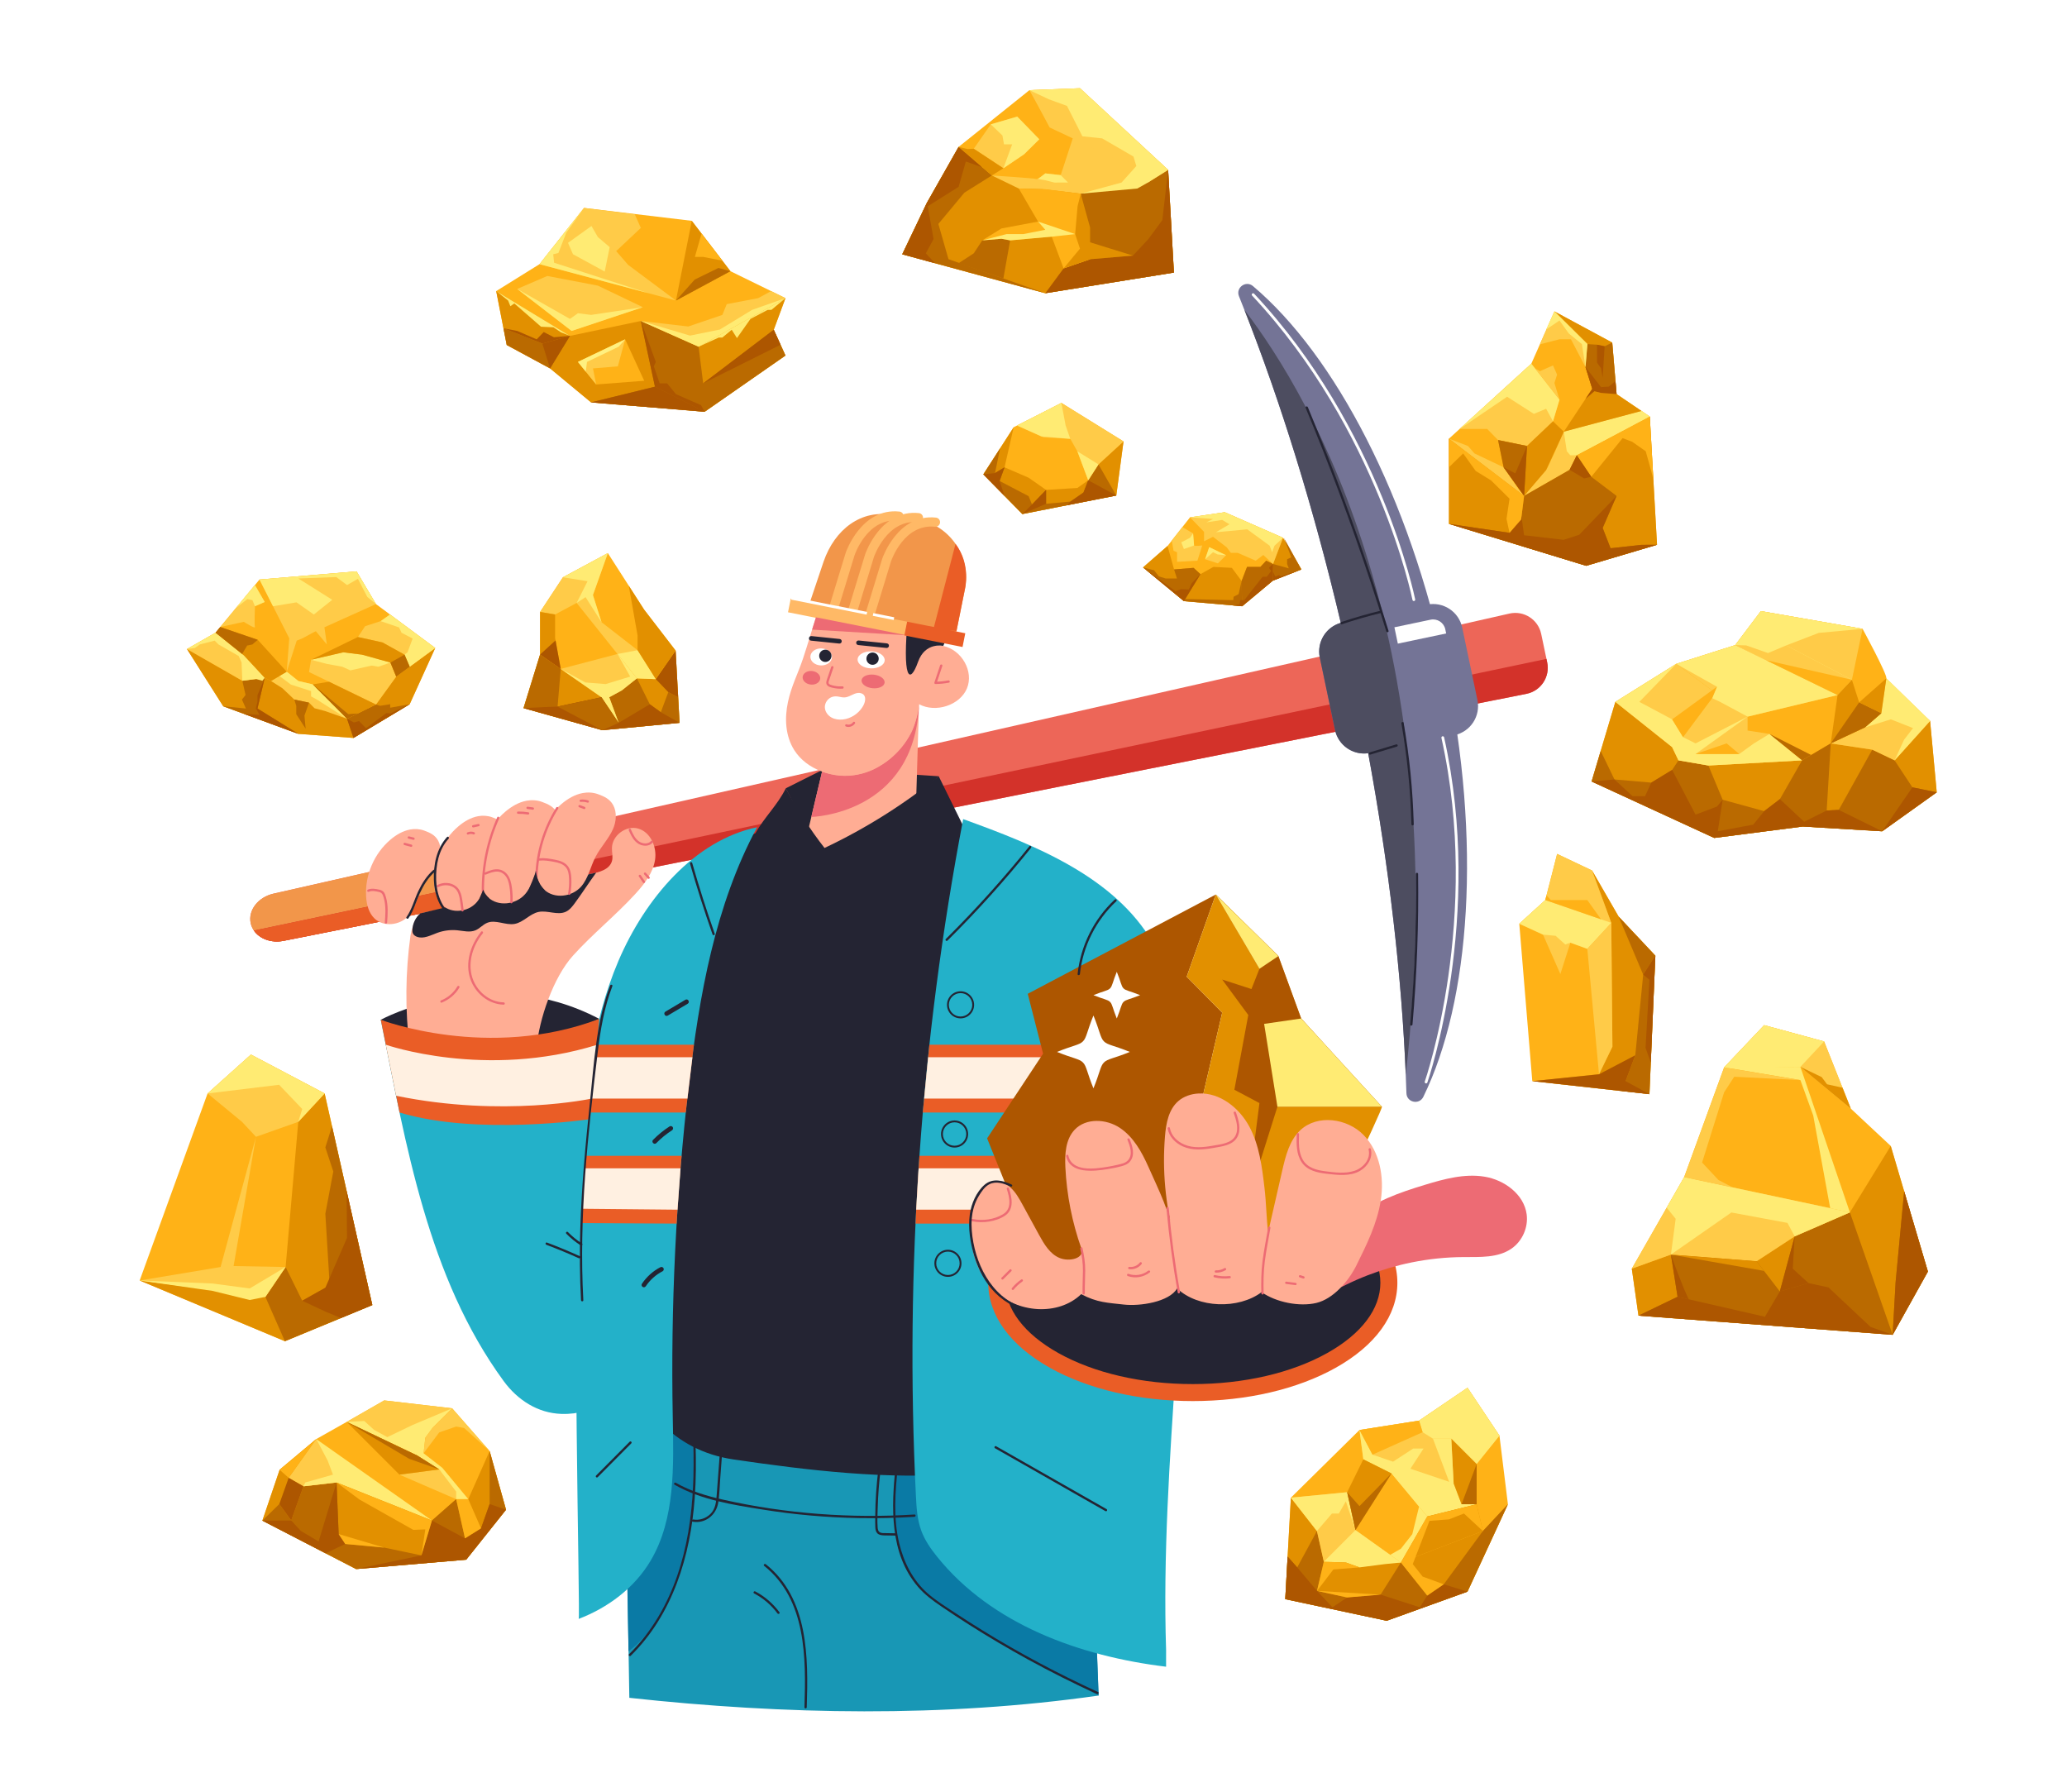 <?xml version="1.0" encoding="utf-8"?>
<!-- Generator: Adobe Illustrator 27.5.0, SVG Export Plug-In . SVG Version: 6.00 Build 0)  -->
<svg version="1.1" id="Layer_1" xmlns="http://www.w3.org/2000/svg" xmlns:xlink="http://www.w3.org/1999/xlink" x="0px" y="0px"
	 viewBox="0 0 300 259.993" style="enable-background:new 0 0 300 259.993;" xml:space="preserve">
<rect y="0" style="fill:#FFFFFF;" width="300" height="259.993"/>
<g>
	<g>
		<polygon style="fill:#FFB217;" points="88.222,80.263 81.703,83.771 78.386,88.803 78.386,94.979 75.984,102.756 87.422,105.959 
			98.63,104.891 98.058,94.407 93.483,88.46 		"/>
		<polygon style="fill:#E29000;" points="98.63,104.891 87.422,105.959 75.984,102.756 78.386,94.979 87.307,101.178 92.44,98.433 
			95.185,98.547 98.058,94.407 		"/>
		<polygon style="fill:#BA6A00;" points="98.63,104.891 87.422,105.959 75.984,102.756 78.386,94.979 81.385,97.063 80.928,102.534 
			87.307,101.178 92.44,98.433 94.309,102.196 95.91,103.351 96.997,100.435 98.428,101.181 		"/>
		<polygon style="fill:#FFCB48;" points="88.222,80.263 81.703,83.771 78.386,88.803 80.566,89.169 83.692,87.492 92.44,98.433 
			95.185,98.547 92.537,94.35 87.307,90.29 86.055,86.348 		"/>
		<polygon style="fill:#AD5600;" points="98.63,104.891 95.91,103.351 94.309,102.196 89.792,104.891 87.307,101.178 
			80.928,102.534 78.984,102.608 75.984,102.756 87.422,105.959 		"/>
		<polygon style="fill:#FFEB73;" points="88.222,80.263 86.055,86.348 87.307,90.29 84.988,86.653 83.692,87.492 85.274,84.342 
			81.703,83.771 		"/>
		<polygon style="fill:#FFEB73;" points="92.537,94.35 95.185,98.547 92.44,98.433 89.617,94.902 		"/>
		<polygon style="fill:#AD5600;" points="98.058,94.407 98.428,101.181 96.997,100.435 95.185,98.547 		"/>
		<polygon style="fill:#E29000;" points="93.483,88.46 98.058,94.407 95.185,98.547 92.537,94.35 92.537,92.219 91.257,84.992 		"/>
		<polygon style="fill:#E29000;" points="80.566,89.169 80.566,92.577 81.385,97.063 78.386,94.979 78.386,88.803 		"/>
		<polygon style="fill:#AD5600;" points="81.385,97.063 78.386,94.979 80.631,92.933 		"/>
		<polygon style="fill:#FFCB48;" points="92.44,98.433 89.617,94.902 81.385,97.063 87.307,101.178 89.792,104.891 88.419,101.178 
			90.249,100.183 		"/>
		<polygon style="fill:#FFEB73;" points="92.44,98.433 90.249,100.183 88.419,101.178 89.792,104.891 87.307,101.178 81.385,97.063 
			84.963,99.03 87.905,99.268 91.469,98.181 89.617,94.902 		"/>
		<polygon style="fill:#BA6A00;" points="87.307,101.178 89.792,104.891 87.422,105.959 80.928,102.534 		"/>
	</g>
	<g>
		<polygon style="fill:#FFB217;" points="225.999,123.912 224.282,130.609 220.504,134.044 222.393,156.886 239.395,158.775 
			240.254,138.681 234.93,133.014 231.066,126.316 		"/>
		<polygon style="fill:#E29000;" points="240.254,138.681 239.395,158.775 222.393,156.886 232.077,155.89 234.023,151.882 
			233.859,133.918 231.066,126.316 234.93,133.014 		"/>
		<polygon style="fill:#BA6A00;" points="239.395,158.775 240.254,138.681 238.489,141.429 237.344,153.125 235.397,158.331 		"/>
		<polygon style="fill:#FFCB48;" points="225.999,123.912 224.282,130.609 220.504,134.044 223.948,135.624 226.467,141.343 
			227.927,136.792 230.379,137.685 233.859,133.918 231.066,126.316 		"/>
		<polygon style="fill:#AD5600;" points="222.393,156.886 232.077,155.89 237.344,153.125 235.938,156.886 239.395,158.775 
			235.397,158.331 		"/>
		<polygon style="fill:#FFEB73;" points="224.282,130.609 233.859,133.918 230.379,137.685 227.927,136.792 227.181,137.055 
			225.78,135.796 223.948,135.624 220.504,134.044 		"/>
		<polygon style="fill:#BA6A00;" points="234.93,133.014 240.254,138.681 238.489,141.429 		"/>
		<polygon style="fill:#AD5600;" points="238.489,141.429 240.254,138.681 239.591,154.175 238.832,152.054 239.395,142.172 		"/>
		<polygon style="fill:#FFCB48;" points="230.379,137.685 232.077,155.89 234.023,151.882 233.859,133.918 		"/>
		<polygon style="fill:#FFB217;" points="232.377,133.406 224.282,130.609 224.457,129.926 225.093,130.609 230.379,130.609 		"/>
	</g>
	<g>
		<polygon style="fill:#FFB217;" points="212.991,201.376 205.962,206.148 197.311,207.511 187.357,217.329 186.539,232.055 
			201.265,235.191 212.991,230.964 218.854,218.283 217.627,208.329 		"/>
		<polygon style="fill:#E29000;" points="186.539,232.055 201.265,235.191 212.991,230.964 218.854,218.283 215.225,222.169 
			203.318,226.737 192.137,226.628 191.137,222.169 187.357,217.329 		"/>
		<polygon style="fill:#BA6A00;" points="186.539,232.055 201.265,235.191 212.991,230.964 218.854,218.283 215.225,222.169 
			209.544,229.9 207.151,231.536 203.318,226.737 200.378,231.4 195.523,231.809 191.148,230.855 192.137,226.628 191.137,222.169 
			188.274,227.446 186.882,225.876 		"/>
		<polygon style="fill:#FFCB48;" points="212.991,201.376 205.962,206.148 197.311,207.511 197.872,211.766 201.957,213.811 
			207.151,220.056 214.316,218.283 214.316,212.447 217.627,208.329 		"/>
		<polygon style="fill:#FFCB48;" points="187.357,217.329 191.137,222.169 192.137,226.628 203.318,226.737 196.727,222.033 
			195.523,216.538 		"/>
		<polygon style="fill:#AD5600;" points="186.539,232.055 201.265,235.191 212.991,230.964 209.544,229.9 207.151,231.536 
			206.067,233.236 200.378,231.4 195.523,231.809 193.387,233.236 191.148,230.855 188.274,227.446 186.882,225.876 		"/>
		<polygon style="fill:#FFEB73;" points="187.357,217.329 195.523,216.538 196.727,222.033 195.337,217.856 194.318,219.629 
			193.319,219.629 191.137,222.169 		"/>
		<polygon style="fill:#FFEB73;" points="192.137,226.628 196.727,222.033 203.318,226.737 201.045,226.964 197.311,227.446 
			195.337,226.737 		"/>
		<polygon style="fill:#FFEB73;" points="212.991,201.376 205.962,206.148 206.476,207.83 207.976,208.766 210.635,208.766 
			214.316,212.447 217.627,208.329 		"/>
		<polygon style="fill:#FFEB73;" points="197.872,211.766 201.957,213.811 207.151,220.056 214.316,218.283 212.128,218.283 
			210.976,215.249 204.704,213.129 206.613,210.198 205.113,210.198 202.181,212.107 199.201,211.084 197.311,207.511 		"/>
		<polygon style="fill:#E29000;" points="214.316,218.283 215.225,222.169 203.318,226.737 207.151,220.056 		"/>
		<polygon style="fill:#E29000;" points="201.957,213.811 196.727,222.033 195.523,216.538 197.872,211.766 		"/>
		<polygon style="fill:#E29000;" points="210.635,208.766 214.316,212.447 214.316,218.283 212.128,218.283 210.976,215.249 		"/>
		<polygon style="fill:#BA6A00;" points="214.316,212.447 214.316,218.283 212.128,218.283 		"/>
		<polygon style="fill:#BA6A00;" points="195.523,216.538 197.311,218.556 201.957,213.811 196.727,222.033 		"/>
		<polygon style="fill:#FFB217;" points="199.201,211.084 206.476,207.83 205.962,206.148 197.311,207.511 		"/>
		<polygon style="fill:#FFEB73;" points="207.151,220.056 203.318,226.737 201.764,225.628 203.318,224.739 204.977,222.624 
			205.962,218.626 		"/>
		<polygon style="fill:#FFEB73;" points="210.635,208.766 210.976,215.249 210.453,215.365 207.976,208.766 		"/>
		<polygon style="fill:#FFB217;" points="215.225,222.169 214.316,218.283 207.151,220.056 203.318,226.737 207.151,231.536 
			209.544,229.9 206.476,228.781 205.045,226.964 207.469,220.692 210.294,220.48 212.476,219.629 		"/>
		<polygon style="fill:#FFB217;" points="197.311,227.446 195.337,226.737 192.137,226.628 191.148,230.855 195.523,231.809 
			200.378,231.4 191.148,230.855 193.523,227.748 		"/>
	</g>
	<g>
		<polygon style="fill:#FFB217;" points="256.043,148.763 250.239,154.884 244.436,170.813 236.837,184.098 237.804,190.915 
			274.696,193.697 279.809,184.516 274.42,166.292 268.616,160.866 264.748,151.128 		"/>
		<polygon style="fill:#E29000;" points="274.42,166.292 279.809,184.516 274.696,193.697 237.804,190.915 236.837,184.098 
			242.513,182.053 254.949,183.02 260.476,179.41 268.49,175.932 		"/>
		<polygon style="fill:#BA6A00;" points="237.804,190.915 274.696,193.697 279.809,184.516 276.366,172.873 275.122,186.088 
			274.696,193.697 268.49,175.932 260.476,179.41 258.322,187.402 254.949,183.02 242.513,182.053 243.48,188.175 		"/>
		<polygon style="fill:#FFCB48;" points="256.043,148.763 264.748,151.128 268.616,160.866 261.305,154.814 250.239,154.884 		"/>
		<polygon style="fill:#FFCB48;" points="244.436,170.813 268.49,175.932 260.476,179.41 254.949,183.02 242.513,182.053 
			236.837,184.098 		"/>
		<polygon style="fill:#AD5600;" points="279.809,184.516 276.366,172.873 275.122,186.088 274.696,193.697 271.495,192.557 
			265.381,186.818 262.479,186.192 258.322,187.402 256.158,191.075 243.48,188.175 237.804,190.915 274.696,193.697 		"/>
		<path style="fill:#FFEB73;" d="M264.748,151.128l-3.443,3.687c0,0-11.353,0.373-11.065,0.07c0.288-0.303,5.803-6.121,5.803-6.121
			L264.748,151.128z"/>
		<polygon style="fill:#FFEB73;" points="244.436,170.813 268.49,175.932 260.476,179.41 259.428,177.456 251.287,175.946 
			242.513,182.053 243.204,176.864 241.9,175.246 		"/>
		<polygon style="fill:#FFEB73;" points="261.305,154.814 268.49,175.932 265.631,175.324 263.17,161.882 261.305,156.734 
			250.239,154.884 		"/>
		<polygon style="fill:#FFCB48;" points="261.305,156.734 250.239,154.884 244.436,170.813 251.495,172.315 249.412,171.23 
			247.038,168.695 250.239,158.501 251.702,156.247 		"/>
		<polygon style="fill:#E29000;" points="261.305,154.814 268.616,160.866 267.414,157.84 265.174,157.343 264.396,156.3 		"/>
		<polygon style="fill:#AD5600;" points="242.513,182.053 243.48,188.175 245.092,188.543 244.436,187.079 243.256,184.098 		"/>
		<polygon style="fill:#AD5600;" points="258.322,187.402 260.476,179.41 260.199,184.098 262.479,186.192 		"/>
		<polygon style="fill:#E29000;" points="254.949,183.02 242.513,182.053 256.025,184.419 		"/>
	</g>
	<g>
		<polygon style="fill:#FFB217;" points="72.017,42.243 78.306,38.333 84.765,30.174 100.403,32.044 106.012,39.353 114.001,43.263 
			112.301,47.852 114.001,51.591 102.273,59.75 85.785,58.391 79.836,53.461 73.546,50.062 		"/>
		<polygon style="fill:#E29000;" points="72.017,42.243 82.72,48.741 93.009,46.577 101.392,50.31 114.001,43.263 112.301,47.852 
			114.001,51.591 102.273,59.75 85.785,58.391 79.836,53.461 73.546,50.062 		"/>
		<polygon style="fill:#E29000;" points="100.403,32.044 106.012,39.353 98.106,43.612 		"/>
		<polygon style="fill:#BA6A00;" points="93.009,46.577 101.392,50.31 102.059,55.632 112.301,47.852 114.001,51.591 102.273,59.75 
			85.785,58.391 95.061,56.113 		"/>
		<polygon style="fill:#BA6A00;" points="82.72,48.741 79.836,53.461 73.546,50.062 73.073,47.64 78.713,49.863 		"/>
		<polygon style="fill:#BA6A00;" points="106.012,39.353 98.106,43.612 100.831,40.567 104.276,38.884 		"/>
		<polygon style="fill:#FFB217;" points="90.733,49.242 93.498,55.252 86.526,55.793 83.882,52.517 		"/>
		<polygon style="fill:#FFB217;" points="101.822,33.894 100.851,37.281 102.059,37.281 104.842,37.828 		"/>
		<polygon style="fill:#FFCB48;" points="84.765,30.174 78.306,38.333 98.106,43.612 91.174,38.443 89.431,36.44 93.009,33.074 
			92.136,31.109 		"/>
		<polygon style="fill:#FFCB48;" points="90.733,49.242 83.882,52.517 86.526,55.793 86.065,53.461 89.672,53.164 		"/>
		<polygon style="fill:#FFCB48;" points="114.001,43.263 101.392,50.31 93.009,46.577 99.893,47.378 104.842,45.696 105.479,44.133 
			110.046,43.263 111.917,42.243 		"/>
		<polygon style="fill:#FFEB73;" points="85.845,32.794 82.439,35.238 83.161,36.893 87.768,39.405 88.49,35.861 86.767,34.396 		
			"/>
		<polygon style="fill:#FFEB73;" points="93.009,46.577 101.392,50.31 114.001,43.263 109.165,44.962 104.477,47.819 
			100.149,48.701 		"/>
		<polygon style="fill:#FFCB48;" points="75.067,41.929 79.434,40.046 86.767,41.448 93.298,44.574 82.96,48.02 		"/>
		<polygon style="fill:#FFEB73;" points="93.298,44.574 82.96,48.02 75.067,41.929 82.72,46.276 83.882,45.455 85.785,45.696 		"/>
		<polygon style="fill:#AD5600;" points="85.785,58.391 95.061,56.113 102.273,59.75 		"/>
		<polygon style="fill:#AD5600;" points="78.713,49.863 79.836,53.461 82.72,48.741 		"/>
		<polygon style="fill:#AD5600;" points="102.059,55.632 113.289,50.024 112.301,47.852 		"/>
		<polygon style="fill:#FFEB73;" points="84.765,30.174 78.306,38.333 94.04,42.528 80.416,38.123 80.296,36.893 81.047,36.71 
			82.189,33.765 		"/>
		<polygon style="fill:#FFF080;" points="83.882,52.517 90.733,49.242 89.792,50.31 85.194,52.517 85.019,53.925 		"/>
		<polygon style="fill:#AD5600;" points="93.009,46.577 95.061,56.113 102.273,59.75 101.752,58.798 98.106,57.195 96.824,55.632 
			95.742,55.632 94.901,53.164 95.181,52.517 		"/>
		<polygon style="fill:#AD5600;" points="82.72,48.741 78.713,49.863 73.073,47.64 75.067,48.02 77.896,49.242 78.913,48.18 
			80.396,48.941 		"/>
		<polygon style="fill:#FFEB73;" points="72.017,42.243 82.72,48.741 81.408,48.22 80.326,47.499 78.523,47.409 74.646,44.033 
			74.075,44.433 73.745,43.612 		"/>
		<polygon style="fill:#FFEB73;" points="114.001,43.263 111.97,44.962 111.409,44.974 108.924,46.276 106.961,49.061 106.2,47.852 
			104.842,48.981 104.317,48.981 101.392,50.31 		"/>
	</g>
	<g>
		<polygon style="fill:#FFB217;" points="177.76,74.331 172.718,75.072 169.456,79.224 165.897,82.338 171.829,87.232 
			180.281,87.973 184.729,84.266 188.881,82.635 186.212,78.038 		"/>
		<polygon style="fill:#E29000;" points="165.897,82.338 171.829,87.232 180.281,87.973 184.729,84.266 188.881,82.635 
			186.212,78.038 184.767,81.842 183.771,81.363 182.932,82.263 180.992,82.263 180.206,84.307 178.79,82.402 176.116,82.263 
			174.229,83.314 173.232,82.402 170.401,82.632 169.456,79.224 		"/>
		<polygon style="fill:#BA6A00;" points="183.771,81.363 184.767,81.842 184.729,84.266 180.281,87.973 180.206,84.307 
			180.992,82.263 182.932,82.263 		"/>
		<polygon style="fill:#BA6A00;" points="170.401,82.632 173.232,82.402 174.229,83.314 171.829,87.232 165.897,82.338 
			167.5,82.755 168.199,83.642 169.178,83.943 170.821,83.943 		"/>
		<polygon style="fill:#BA6A00;" points="171.829,87.232 180.281,87.973 180.206,84.307 179.769,86.215 179.035,86.6 179,87.089 
			172.017,86.925 		"/>
		<polygon style="fill:#FFCB48;" points="172.718,75.072 174.753,77.179 174.753,78.543 176.055,77.896 178.056,79.434 
			178.633,80.22 179.629,80.22 182.251,81.363 183.352,80.535 184.767,81.842 186.212,78.038 177.76,74.331 		"/>
		<polygon style="fill:#FFEB73;" points="172.718,75.072 177.76,74.331 186.212,78.038 184.977,79.189 184.628,80.133 
			184.278,79.189 181.027,76.812 176.483,77.232 178.441,76.078 177.389,75.449 175.085,75.799 176.055,75.309 		"/>
		<polygon style="fill:#AD5600;" points="165.897,82.338 171.829,87.232 174.229,83.314 172.944,84.668 172.551,85.542 
			171.397,85.49 170.611,85.796 		"/>
		<path style="fill:#AD5600;" d="M184.729,84.266l-4.449,3.707l-1.294-0.113l0.922-0.177l0.105-0.594h0.577l2.657-3.391h0.612
			l0.647-0.856c0,0-0.384-0.378-0.28-0.504c0.105-0.126,0.542-0.496,0.542-0.496L184.729,84.266z"/>
		<polygon style="fill:#BA6A00;" points="184.729,84.266 188.881,82.635 186.34,78.038 187.415,80.876 186.805,81.152 
			186.805,81.842 187.048,82.475 184.767,81.842 		"/>
		<polygon style="fill:#AD5600;" points="188.881,82.635 184.729,84.266 184.729,82.908 185.095,83.668 185.646,83.451 
			185.882,83.629 		"/>
		<path style="fill:#FFCB48;" d="M171.607,76.487l-1.544,1.965l0.268,1.471l0.504,0.21v1.398l2.957-0.169l0.699-2.208
			c0,0-1.188,0.14-1.188,0c0-0.14-0.14-1.748-0.14-1.748L171.607,76.487z"/>
		<polygon style="fill:#FFCB48;" points="175.505,79.399 174.91,81.152 176.763,81.752 177.951,80.575 		"/>
		<polygon style="fill:#FFEB73;" points="173.162,77.407 173.302,79.154 171.829,79.67 171.45,78.7 172.718,78.038 		"/>
		<polygon style="fill:#FFEB73;" points="175.505,79.399 177.951,80.575 176.728,80.456 176.055,80.133 174.91,81.152 		"/>
	</g>
	<g>
		<polygon style="fill:#FFB217;" points="37.661,84.099 31.285,91.81 27.133,94.182 32.397,102.486 43.296,106.49 51.304,107.083 
			59.459,102.19 63.166,94.034 54.566,87.658 51.748,82.913 		"/>
		<polygon style="fill:#E29000;" points="27.133,94.182 32.397,102.486 43.296,106.49 51.304,107.083 59.459,102.19 63.166,94.034 
			57.504,98.18 54.568,102.235 50.373,104.306 38.419,98.362 35.168,98.786 		"/>
		<polygon style="fill:#BA6A00;" points="38.419,98.362 37.37,102.817 43.296,106.49 32.397,102.486 35.692,102.817 35.115,101.516 
			35.64,100.849 35.168,98.786 		"/>
		<polygon style="fill:#BA6A00;" points="50.373,104.306 51.304,107.083 59.459,102.19 56.63,102.698 56.63,102.19 55.162,102.426 
			54.568,102.235 		"/>
		<polygon style="fill:#FFCB48;" points="51.748,82.913 54.566,87.658 47.087,91.024 47.437,93.515 45.829,91.583 41.984,92.625 
			37.661,84.099 		"/>
		<polygon style="fill:#FFCB48;" points="31.285,91.81 35.64,95.298 38.419,98.362 35.168,98.786 27.133,94.182 		"/>
		<polygon style="fill:#FFCB48;" points="57.504,98.18 56.665,96.144 52.54,94.998 49.814,94.659 45.15,95.743 44.85,97.519 
			54.568,102.235 		"/>
		<polygon style="fill:#AD5600;" points="43.296,106.49 37.37,102.817 38.419,98.362 37.37,100.881 37.37,101.825 37.134,102.777 
			37.661,103.738 35.386,103.584 		"/>
		<polygon style="fill:#AD5600;" points="50.373,104.306 51.304,107.083 59.459,102.19 56.665,103.529 56.062,103.476 
			53.126,105.678 52.103,104.636 51.369,104.839 		"/>
		<polygon style="fill:#FFCB48;" points="63.166,94.034 59.459,96.749 58.71,94.998 55.511,93.226 51.946,92.439 52.994,90.866 
			55.249,90.132 56.61,89.173 		"/>
		<path style="fill:#FFCB48;" d="M37.001,84.897l-5.035,6.09l3.42-0.749c0,0,1.719,1.079,1.615,0.749
			c-0.104-0.33,0.005-3.013,0.005-3.013l1.413-0.62L37.001,84.897z"/>
		<polygon style="fill:#FFCB48;" points="39.341,98.821 41.617,97.473 43.296,98.821 45.392,99.308 50.373,104.306 47.175,103.178 
			45.654,102.777 44.85,101.961 42.718,101.516 40.988,99.873 		"/>
		<polygon style="fill:#BA6A00;" points="42.718,101.516 42.998,102.426 42.998,103.642 44.361,105.739 44.186,103.852 
			44.85,101.961 		"/>
		<polygon style="fill:#FFEB73;" points="37.661,84.099 51.748,82.913 54.566,87.658 53.309,86.619 51.946,83.998 50.373,84.897 
			48.8,83.736 43.296,83.945 48.223,87.039 45.549,89.173 43.033,87.406 39.625,87.973 		"/>
		<polygon style="fill:#FFEB73;" points="38.419,87.353 37.001,84.897 34.259,88.214 35.902,86.934 36.636,87.091 37.006,87.973 		
			"/>
		<polygon style="fill:#FFEB73;" points="27.133,94.182 31.285,91.81 35.386,95.095 38.419,98.362 38.078,98.786 37.147,98.528 
			35.168,98.786 35.063,96.136 34.644,95.192 31.707,93.515 31.157,92.961 29.007,93.515 28.273,94.034 		"/>
		<polygon style="fill:#FFEB73;" points="45.15,95.743 49.814,94.659 52.54,94.998 56.665,96.144 54.916,96.749 53.938,96.581 
			50.851,97.28 49.674,96.749 47.437,96.337 		"/>
		<polygon style="fill:#FFEB73;" points="41.617,97.473 43.296,98.821 45.392,99.308 50.373,104.306 45.995,101.516 45.15,101.055 
			45.15,100.286 42.229,99.343 40.565,98.095 		"/>
		<polygon style="fill:#FFEB73;" points="56.61,89.173 63.166,94.034 59.459,96.749 58.71,94.998 59.146,94.659 59.888,92.666 
			58.273,91.81 57.923,91.049 55.249,90.132 		"/>
		<polygon style="fill:#FFCB48;" points="41.984,92.625 41.617,97.473 43.068,92.961 43.906,92.625 45.829,91.583 43.296,90.604 		
			"/>
		<polygon style="fill:#E29000;" points="51.946,92.439 55.511,93.226 58.71,94.998 59.459,96.749 57.504,98.18 56.665,96.144 
			52.54,94.998 49.814,94.659 45.15,95.743 		"/>
		<polygon style="fill:#E29000;" points="54.568,102.235 47.757,98.93 45.392,99.308 50.373,104.306 		"/>
		<polygon style="fill:#E29000;" points="31.966,90.987 37.405,92.842 41.617,97.473 39.341,98.821 38.419,98.362 35.386,95.095 
			31.285,91.81 		"/>
		<polygon style="fill:#BA6A00;" points="45.392,99.308 50.373,104.306 51.946,103.53 50.548,103.628 48.87,102.235 		"/>
		<polygon style="fill:#BA6A00;" points="56.665,96.144 58.71,94.998 59.459,96.749 57.504,98.18 		"/>
		<polygon style="fill:#BA6A00;" points="37.405,92.842 31.966,90.987 31.285,91.81 35.147,94.904 35.867,93.68 36.636,93.515 		"/>
	</g>
	<g>
		<polygon style="fill:#FFB217;" points="156.746,12.805 149.406,13.083 139.129,21.32 134.515,29.452 130.95,36.902 151.713,42.55 
			170.379,39.553 169.54,24.65 		"/>
		<polygon style="fill:#E29000;" points="130.95,36.902 151.713,42.55 170.379,39.553 169.54,24.65 156.851,28.102 151.189,26.836 
			143.953,25.46 139.129,21.32 134.515,29.452 		"/>
		<polygon style="fill:#FFCB48;" points="149.406,13.083 156.746,12.805 169.54,24.65 156.851,28.102 155.698,20.08 152.342,18.498 
			150.664,15.368 		"/>
		<polygon style="fill:#BA6A00;" points="169.54,24.65 170.379,39.553 151.713,42.55 158.214,37.618 157.69,33.971 156.851,28.102 
					"/>
		<polygon style="fill:#BA6A00;" points="143.953,25.46 139.968,27.959 136.193,32.494 137.661,37.61 151.713,42.55 130.95,36.902 
			134.515,29.452 139.129,21.32 		"/>
		<polygon style="fill:#FFCB48;" points="147.638,16.921 150.837,20.211 148.643,22.379 145.627,24.416 141.331,21.583 
			143.799,18.043 		"/>
		<polygon style="fill:#AD5600;" points="151.713,42.55 154.369,38.945 158.214,37.618 164.436,37.091 166.673,34.69 
			168.701,31.935 169.54,24.65 170.379,39.553 		"/>
		<polygon style="fill:#AD5600;" points="139.129,21.32 134.515,29.452 130.95,36.902 135.702,38.194 134.376,36.761 135.494,34.69 
			134.655,29.928 139.129,27.114 140.178,23.441 142.561,24.265 		"/>
		<path style="fill:#FFCB48;" d="M169.54,24.65l-2.936,1.839l-4.055,0.625l-5.698,0.988l-5.558-0.649l-3.426-0.094l-3.915-1.899
			c0,0,6.222,0.409,6.432,0.51c0.21,0.102,1.328-0.807,1.328-0.807l2.237,0.253l1.748-5.336l6.222,2.979L169.54,24.65z"/>
		<polygon style="fill:#FFB217;" points="156.851,28.102 158.214,37.618 154.369,38.945 152.272,33.344 150.664,32.154 
			147.868,27.358 151.713,27.453 		"/>
		<polygon style="fill:#FFEB73;" points="149.406,13.083 156.746,12.805 169.54,24.65 166.604,26.489 165.065,27.358 
			156.851,28.102 162.78,26.489 164.926,24.091 164.506,22.716 159.962,20.08 157.096,19.78 154.859,15.368 152.202,14.397 		"/>
		<polygon style="fill:#FFEB73;" points="143.799,18.043 145.49,19.663 145.719,20.943 146.907,20.943 145.627,24.416 
			148.643,22.379 150.837,20.211 147.638,16.921 		"/>
		<polygon style="fill:#E29000;" points="156.851,28.102 158.214,33.014 158.214,35.16 164.436,37.091 158.214,37.618 
			154.369,38.945 156.746,36.083 156.047,33.971 156.397,29.928 		"/>
		<polygon style="fill:#E29000;" points="145.627,24.416 143.953,25.46 139.129,21.32 140.44,21.628 141.331,21.583 		"/>
		<polygon style="fill:#FFEB73;" points="151.713,25.163 153.95,25.416 155.016,26.489 153.041,26.493 151.713,26.159 
			150.664,25.97 		"/>
		<polygon style="fill:#FFB217;" points="150.664,32.154 145.351,33.152 142.561,34.881 145.351,34.645 146.612,34.881 
			153.511,34.262 		"/>
		<polygon style="fill:#BA6A00;" points="146.612,34.881 145.351,34.645 142.561,34.881 141.331,36.761 139.129,38.194 
			145.627,40.41 		"/>
		<polygon style="fill:#FFEB73;" points="150.664,32.154 156.047,33.971 152.84,34.322 146.612,34.881 145.351,34.645 
			142.561,34.881 146.084,33.971 148.515,33.971 151.713,33.344 		"/>
	</g>
	<g>
		<polygon style="fill:#FFB217;" points="225.607,45.189 222.252,52.776 210.297,63.657 210.297,76.021 230.221,82.103 
			240.498,79.054 239.449,60.45 234.626,57.185 233.996,49.712 		"/>
		<polygon style="fill:#E29000;" points="210.297,76.021 230.221,82.103 240.498,79.054 239.449,60.45 228.858,66.066 
			227.809,68.177 221.203,71.96 210.297,63.657 210.297,73.407 		"/>
		<polygon style="fill:#E29000;" points="225.607,45.189 233.996,49.712 234.626,57.185 231.095,56.409 230.117,53.276 
			230.396,49.933 		"/>
		<polygon style="fill:#FFCB48;" points="222.252,52.776 226.341,57.996 225.398,61.139 221.623,64.717 217.428,63.857 
			215.855,62.25 211.843,62.25 		"/>
		<path style="fill:#FFCB48;" d="M239.449,60.45l-10.591,5.616l-1.049,2.112l-6.606,3.783c0,0,2.971-3.587,3.181-3.727
			c0.21-0.14,2.587-5.593,2.587-5.593l11.272-3.008L239.449,60.45z"/>
		<polygon style="fill:#FFCB48;" points="225.607,45.189 230.396,49.933 230.117,53.276 228.002,49.232 226.341,49.232 
			223.493,49.968 		"/>
		<polygon style="fill:#BA6A00;" points="228.858,66.066 230.955,69.186 234.626,71.96 230.221,82.103 220.77,79.218 220.77,75.399 
			221.203,71.96 227.809,68.177 		"/>
		<polygon style="fill:#BA6A00;" points="234.626,57.185 233.996,49.712 232.895,50.254 231.794,50.022 230.396,49.933 
			230.117,53.276 231.095,56.409 		"/>
		<polygon style="fill:#FFEB73;" points="225.607,45.189 230.396,49.933 230.117,53.276 229.592,49.933 227.698,48.397 
			226.341,46.509 224.401,47.82 		"/>
		<polygon style="fill:#FFEB73;" points="222.252,52.776 226.341,57.996 225.398,61.139 224.401,59.314 222.619,60.057 
			218.739,57.572 211.843,62.25 		"/>
		<polygon style="fill:#FFEB73;" points="239.449,60.45 228.858,66.066 227.914,66.066 227.399,65.473 226.971,62.641 
			238.242,59.633 		"/>
		<polygon style="fill:#E29000;" points="238.242,59.633 234.626,57.185 231.095,56.409 226.971,62.641 		"/>
		<polygon style="fill:#BA6A00;" points="210.297,76.021 230.221,82.103 240.498,79.054 238.242,79.062 233.752,79.559 
			232.606,76.61 220.826,74.958 219.092,77.322 		"/>
		<polygon style="fill:#FFCB48;" points="210.297,63.657 221.203,71.96 220.504,71.135 218.232,67.809 214.002,65.797 
			213.059,64.717 		"/>
		<polygon style="fill:#E29000;" points="225.398,61.139 221.623,64.717 217.428,63.857 218.232,67.809 221.203,71.96 
			224.384,68.233 226.971,62.641 		"/>
		<polygon style="fill:#BA6A00;" points="221.623,64.717 221.203,71.96 218.232,67.809 217.428,63.857 		"/>
		<polygon style="fill:#AD5600;" points="210.297,76.021 230.221,82.103 240.498,79.054 238.242,79.062 233.752,79.559 
			232.606,76.61 234.626,71.96 229.208,77.601 226.945,78.333 221.203,77.671 220.826,74.958 219.092,77.322 		"/>
		<polygon style="fill:#AD5600;" points="230.117,53.276 231.095,56.409 230.117,57.887 231.41,56.768 232.371,57.013 
			234.626,57.185 234.466,55.293 233.507,56.104 232.371,56.174 		"/>
		<polygon style="fill:#AD5600;" points="221.623,64.717 221.203,71.96 218.232,67.809 219.927,68.688 		"/>
		<path style="fill:#FFB217;" d="M228.858,66.066l10.591-5.616c0,0,0.546,9.679,0.522,9.254s-1.116-4.226-1.116-4.226l-1.957-1.369
			l-1.398-0.529l-4.544,5.606L228.858,66.066z"/>
		<polygon style="fill:#FFB217;" points="210.297,63.657 221.203,71.96 220.77,75.399 219.092,77.322 218.651,75.294 
			219.092,72.366 216.414,69.718 214.177,68.339 212.36,65.797 210.297,67.809 		"/>
		<polygon style="fill:#FFCB48;" points="222.778,53.448 223.493,53.867 225.398,53.028 225.992,54.357 225.607,55.581 
			226.341,57.996 		"/>
		<polygon style="fill:#AD5600;" points="228.858,66.066 230.955,69.186 229.907,69.422 227.809,68.177 		"/>
		<polygon style="fill:#AD5600;" points="232.895,50.254 232.606,54.793 232.371,53.448 231.794,52.626 231.794,50.022 		"/>
	</g>
	<g>
		<polygon style="fill:#FFB217;" points="154.046,58.469 147.125,61.995 142.721,68.836 148.383,74.595 162.016,71.905 
			163.064,64.053 		"/>
		<polygon style="fill:#E29000;" points="142.721,68.836 148.383,74.595 162.016,71.905 163.064,64.053 159.429,67.385 
			157.943,69.692 156.37,70.81 151.826,71.09 149.294,69.324 145.797,67.812 147.125,61.995 		"/>
		<polygon style="fill:#BA6A00;" points="142.721,68.836 148.383,74.595 162.016,71.905 159.429,67.385 157.943,69.692 
			157.25,71.474 155.357,72.785 151.826,73.1 151.826,71.09 149.782,73.205 149.294,71.999 145.08,69.797 145.797,67.812 
			144.416,68.643 145.153,65.058 		"/>
		<polygon style="fill:#FFCB48;" points="147.614,61.746 154.046,58.469 163.064,64.053 159.429,67.385 157.943,69.692 
			156.37,65.497 155.339,63.68 151.467,63.47 		"/>
		<polygon style="fill:#AD5600;" points="162.016,71.905 157.943,69.692 157.25,71.474 155.357,72.785 154.882,73.313 		"/>
		<polygon style="fill:#AD5600;" points="151.826,73.1 148.383,74.595 149.782,73.205 151.826,71.09 		"/>
		<polygon style="fill:#AD5600;" points="145.797,67.812 145.08,69.797 145.797,71.964 142.721,68.836 144.416,68.643 		"/>
		<polygon style="fill:#FFEB73;" points="147.614,61.746 151.147,63.327 155.339,63.68 154.666,61.746 154.046,58.469 		"/>
		<polygon style="fill:#FFEB73;" points="159.429,67.385 156.37,65.497 157.943,69.692 		"/>
	</g>
	<g>
		<polygon style="fill:#FFB217;" points="36.419,153.032 30.128,158.673 20.271,185.815 41.348,194.624 54.036,189.381 
			47.116,158.673 		"/>
		<polygon style="fill:#E29000;" points="47.116,158.673 54.036,189.381 41.348,194.624 20.271,185.815 38.517,188.192 
			41.454,183.858 43.291,162.794 		"/>
		<polygon style="fill:#BA6A00;" points="54.036,189.381 41.348,194.624 38.517,188.192 41.454,183.858 43.865,188.751 
			47.85,186.514 47.22,176.129 48.374,169.999 47.22,166.503 48.187,163.425 		"/>
		<polygon style="fill:#FFCB48;" points="30.128,158.673 35.126,162.794 37.153,164.965 43.291,162.794 47.116,158.673 
			36.419,153.032 		"/>
		<polygon style="fill:#FFCB48;" points="41.454,183.858 38.517,188.192 20.271,185.815 32.015,183.858 37.153,164.965 
			33.903,183.718 		"/>
		<polygon style="fill:#AD5600;" points="43.865,188.751 47.22,190.324 49.482,191.263 54.036,189.381 50.3,172.803 50.366,179.628 
			47.22,186.867 		"/>
		<polygon style="fill:#FFEB73;" points="36.419,153.032 47.116,158.673 43.291,162.794 43.865,160.929 40.509,157.414 
			30.128,158.673 		"/>
		<polygon style="fill:#FFEB73;" points="41.454,183.858 38.517,188.192 36.243,188.646 30.862,187.324 20.271,185.815 
			30.862,186.252 36.243,186.969 		"/>
	</g>
	<g>
		<polygon style="fill:#FFB217;" points="55.761,203.216 50.321,206.331 45.9,208.825 40.584,213.283 38.08,220.66 51.681,227.688 
			67.663,226.327 73.443,219.073 71.063,210.563 65.622,204.363 		"/>
		<polygon style="fill:#E29000;" points="38.08,220.66 51.681,227.688 67.663,226.327 73.443,219.073 71.063,210.563 
			67.965,217.547 66.207,217.547 62.693,220.645 52.619,215.678 48.847,215.124 44.04,215.678 41.896,214.449 45.9,208.825 
			40.584,213.283 		"/>
		<polygon style="fill:#BA6A00;" points="73.443,219.073 67.663,226.327 51.681,227.688 38.08,220.66 40.539,218.256 
			42.269,220.645 44.04,215.678 48.847,215.124 49.15,222.61 50.104,224.045 55.761,224.574 61.164,225.708 62.693,220.645 
			66.207,217.547 67.492,223.233 69.815,221.778 71.063,218.256 71.063,210.563 		"/>
		<polygon style="fill:#FFCB48;" points="55.761,203.216 65.622,204.363 62.784,207.185 61.729,208.62 60.577,211.222 
			50.321,206.331 		"/>
		<polygon style="fill:#FFCB48;" points="45.9,208.825 52.619,215.678 48.847,215.124 44.04,215.678 41.896,214.449 		"/>
		<polygon style="fill:#FFCB48;" points="67.965,217.547 66.207,217.547 57.971,213.986 63.752,213.23 		"/>
		<polygon style="fill:#AD5600;" points="73.443,219.073 71.063,218.256 69.815,221.778 67.492,223.233 62.693,220.645 
			61.164,225.708 51.681,227.688 67.663,226.327 		"/>
		<polygon style="fill:#AD5600;" points="50.104,224.045 47.257,225.402 38.08,220.66 42.269,220.645 43.665,222.156 
			46.241,223.686 48.847,215.124 49.15,222.61 		"/>
		<polygon style="fill:#FFEB73;" points="45.9,208.825 62.693,220.645 48.847,215.124 44.04,215.678 44.313,215.124 48.329,213.986 
			47.556,211.946 		"/>
		<polygon style="fill:#FFEB73;" points="65.622,204.363 62.784,207.185 61.729,208.62 61.482,210.888 64.204,213.004 
			67.965,217.547 66.207,217.547 66.207,216.446 63.752,213.23 60.577,211.222 50.321,206.331 52.871,206.201 54.288,207.487 
			56.215,208.542 59.825,206.807 		"/>
		<polygon style="fill:#AD5600;" points="44.04,215.678 42.269,220.645 40.539,218.256 41.896,214.449 		"/>
		<polygon style="fill:#E29000;" points="63.752,213.23 60.577,211.222 50.321,206.331 57.971,213.986 		"/>
		<polygon style="fill:#BA6A00;" points="63.752,213.23 60.577,211.222 50.321,206.331 59.389,211.691 		"/>
		<polygon style="fill:#FFCB48;" points="65.622,204.363 71.063,210.563 67.36,207.219 66.207,207.008 63.752,207.857 
			61.482,210.888 61.729,208.62 62.784,207.185 		"/>
		<polygon style="fill:#FFB217;" points="55.761,224.574 49.15,222.61 50.104,224.045 		"/>
		<polygon style="fill:#FFB217;" points="69.815,221.778 67.965,217.547 66.207,217.547 67.492,223.233 		"/>
		<polygon style="fill:#FFB217;" points="45.9,208.825 41.896,214.449 40.584,213.283 		"/>
		<polygon style="fill:#FFB217;" points="48.847,215.124 62.693,220.645 61.164,225.708 61.729,221.93 59.993,222.005 
			52.172,217.599 		"/>
	</g>
	<g>
		<path style="fill:#FFB217;" d="M255.565,88.676l-3.726,4.939l-8.556,2.718l-8.832,5.516l-3.45,11.551l17.802,8.195l12.834-1.656
			l11.539,0.69l7.919-5.658l-0.966-10.361c0,0-6.486-5.597-6.348-6.174c0.138-0.577-3.45-7.185-3.45-7.185L255.565,88.676z"/>
		<polygon style="fill:#E29000;" points="281.095,114.97 273.176,120.628 261.637,119.938 248.803,121.594 231.002,113.399 
			234.451,101.849 242.692,108.415 243.612,110.336 247.95,111.083 261.552,110.336 265.708,107.876 271.734,108.784 
			274.977,110.336 280.129,104.609 		"/>
		<polygon style="fill:#BA6A00;" points="231.002,113.399 248.803,121.594 261.637,119.938 273.176,120.628 281.095,114.97 
			277.56,114.252 274.977,110.336 271.734,108.784 266.874,117.523 265.122,117.615 265.708,107.876 261.552,110.336 
			258.332,115.959 256.048,117.707 250.023,116.051 247.95,111.083 243.612,110.336 242.692,111.721 239.668,113.567 
			234.32,113.107 232.323,108.975 		"/>
		<polygon style="fill:#FFCB48;" points="255.565,88.676 270.331,91.25 268.781,98.646 266.702,100.858 251.839,93.615 		"/>
		<polygon style="fill:#FFCB48;" points="243.283,96.333 253.64,103.992 253.64,106.012 256.814,106.501 261.552,110.336 
			247.95,111.083 243.612,110.336 242.692,108.415 234.451,101.849 		"/>
		<polygon style="fill:#FFCB48;" points="273.781,98.435 272.96,103.708 270.684,105.551 265.708,107.876 271.734,108.784 
			274.977,110.336 280.129,104.609 		"/>
		<polygon style="fill:#AD5600;" points="231.002,113.399 248.803,121.594 261.637,119.938 273.176,120.628 266.874,117.523 
			265.122,117.615 261.851,119.248 258.332,115.959 256.048,117.707 254.468,119.662 249.316,120.628 250.023,116.051 
			249.193,117.04 246.089,118.213 242.692,111.721 239.668,113.567 238.759,115.535 236.942,115.535 234.32,113.107 		"/>
		<polygon style="fill:#FFEB73;" points="255.565,88.676 270.331,91.25 263.961,91.842 259.252,93.654 268.781,98.646 
			266.702,100.858 251.839,93.615 		"/>
		<polygon style="fill:#FFEB73;" points="234.451,101.849 242.692,108.415 243.612,110.336 247.95,111.083 261.552,110.336 
			256.814,106.501 254.56,107.876 252.429,109.416 246.089,109.416 253.64,103.992 246.089,107.876 244.279,106.97 242.692,104.385 
			237.931,101.849 243.283,96.333 		"/>
		<polygon style="fill:#FFEB73;" points="273.781,98.435 280.129,104.609 274.977,110.336 276.343,107.357 277.652,105.656 
			274.432,104.385 270.684,105.551 273.052,103.493 		"/>
		<polygon style="fill:#FFCB48;" points="251.839,93.615 266.702,100.858 253.64,103.992 243.283,96.333 		"/>
		<polygon style="fill:#FFEB73;" points="251.839,93.615 266.702,100.858 253.64,103.992 249.645,101.849 248.5,101.309 
			249.193,99.652 243.283,96.333 		"/>
		<polygon style="fill:#FFCB48;" points="268.781,98.646 266.702,100.858 251.839,93.615 253.433,93.654 256.607,94.767 
			259.252,93.654 		"/>
		<polygon style="fill:#FFB217;" points="268.781,98.646 256.347,95.812 266.702,100.858 		"/>
		<polygon style="fill:#FFB217;" points="249.193,99.652 248.5,101.309 244.279,106.97 242.692,104.385 		"/>
		<polygon style="fill:#FFB217;" points="246.089,109.416 250.604,107.876 252.429,109.416 		"/>
		<polygon style="fill:#E29000;" points="266.702,100.858 265.708,107.876 270.684,105.551 273.052,103.493 269.832,101.924 
			268.781,98.646 		"/>
		<polygon style="fill:#BA6A00;" points="273.052,103.493 270.684,105.551 265.708,107.876 269.832,101.924 		"/>
		<polygon style="fill:#E29000;" points="269.832,101.924 273.781,98.435 273.052,103.493 		"/>
		<polygon style="fill:#AD5600;" points="281.095,114.97 273.176,120.628 277.56,114.252 		"/>
		<polygon style="fill:#BA6A00;" points="256.814,106.501 261.552,110.336 262.868,109.557 		"/>
	</g>
	<g>
		<g>
			<g>
				<path style="fill:#1897B5;" d="M90.841,199.037c0.038,15.779,0.205,31.559,0.499,47.336c22.564,2.455,45.64,2.883,68.109-0.327
					c-0.357-8.753-0.637-17.433-1.09-26.182c-0.214-4.128-3.114-8.105-6.038-11.027c-2.924-2.922-6.566-5.031-10.334-6.732
					c-7.458-3.367-15.583-5.249-23.763-5.505C108.284,196.288,100.649,200.677,90.841,199.037z"/>
			</g>
			<g>
				<path style="fill:#0A7AA5;" d="M130.024,213.249c0,0-1.961,11.704,3.907,17.363c5.868,5.659,25.517,15.432,25.517,15.432
					l-0.906-24.564l-19.997-11.469L130.024,213.249z"/>
			</g>
			<g>
				<path style="fill:#0A7AA5;" d="M100.497,207.976c0,0,2.212,23.026-9.275,31.642l-0.254-14.107l4.85-21.008L100.497,207.976z"/>
			</g>
			<g>
				<path style="fill:#242433;" d="M55.265,147.982c0,0,15.669-8.556,31.709-0.133l-3.469,7.701c0,0-20.842-1.965-20.524-2.135
					C63.3,153.245,56.39,150.239,55.265,147.982z"/>
			</g>
			<g>
				<g>
					<g>
						<g>
							<g>
								<path style="fill:#ED6658;" d="M224.555,96.117c0.44,2.095-0.915,4.146-3.014,4.564L41.156,136.526
									c-2.253,0.448-4.381-0.699-4.775-2.573l0,0c-0.392-1.867,1.08-3.767,3.312-4.273l179.381-40.644
									c2.095-0.475,4.172,0.858,4.614,2.96L224.555,96.117z"/>
							</g>
							<g>
								<path style="fill:#F2964A;" d="M73.042,122.123l-33.348,7.556c-2.231,0.506-3.704,2.406-3.312,4.273
									c0.394,1.874,2.522,3.021,4.775,2.573l33.513-6.659L73.042,122.123z"/>
							</g>
						</g>
						<g>
							<path style="fill:#D3322A;" d="M36.854,135.036c0.833,1.203,2.526,1.843,4.302,1.49l180.384-35.845
								c2.1-0.417,3.455-2.469,3.014-4.564l-0.106-0.505L36.854,135.036z"/>
						</g>
						<g>
							<path style="fill:#EA5D26;" d="M36.854,135.034c0.832,1.204,2.527,1.844,4.303,1.491l33.513-6.659l-0.559-2.661
								L36.854,135.034z"/>
						</g>
					</g>
					<g>
						<g>
							<path style="fill:#747496;" d="M181.852,41.514c-1.028-0.868-2.534,0.225-2.03,1.473
								c6.537,16.197,12.429,35.636,16.883,56.831c4.454,21.195,6.885,41.361,7.421,58.819c0.041,1.345,1.859,1.74,2.451,0.531
								c6.837-13.953,8.503-37.128,3.253-62.109C204.581,72.079,193.727,51.535,181.852,41.514z"/>
						</g>
						<g>
							<path style="fill:#747496;" d="M211.092,106.683l-12.22,2.568c-2.334,0.49-4.623-1.004-5.114-3.338l-2.204-10.489
								c-0.49-2.334,1.004-4.623,3.338-5.114l12.22-2.568c2.334-0.49,4.623,1.004,5.114,3.338l2.204,10.49
								C214.921,103.903,213.426,106.193,211.092,106.683z"/>
						</g>
					</g>
					<g>
						<path style="fill:#4D4D60;" d="M180.609,44.962c5.248,13.319,10.052,28.721,13.992,45.421
							c-2.165,0.612-3.517,2.806-3.047,5.041l2.204,10.489c0.47,2.235,2.59,3.699,4.818,3.388
							c3.076,16.66,4.872,32.502,5.453,46.669C211.061,93.35,190.701,58.164,180.609,44.962z"/>
					</g>
					<g>
						<path style="fill:#FFFFFF;" d="M209.894,91.923l-7.015,1.474l-0.498-2.369l5.246-1.103c0.977-0.205,1.936,0.42,2.141,1.398
							L209.894,91.923z"/>
					</g>
					<g>
						<path style="fill:#FFFFFF;" d="M205.201,87.219c-0.094,0-0.177-0.066-0.196-0.161c-0.048-0.244-5.046-24.692-23.277-44.166
							c-0.075-0.081-0.071-0.207,0.009-0.283c0.081-0.075,0.207-0.072,0.283,0.009c18.312,19.56,23.329,44.117,23.377,44.362
							c0.022,0.108-0.049,0.213-0.157,0.235C205.227,87.218,205.214,87.219,205.201,87.219z"/>
					</g>
					<g>
						<path style="fill:#FFFFFF;" d="M206.978,157.214c-0.022,0-0.044-0.004-0.066-0.011c-0.104-0.037-0.159-0.151-0.123-0.255
							c0.083-0.236,8.213-23.827,2.418-49.866c-0.024-0.108,0.044-0.215,0.151-0.238c0.109-0.026,0.215,0.044,0.239,0.152
							c5.82,26.154-2.348,49.849-2.431,50.086C207.138,157.163,207.061,157.214,206.978,157.214z"/>
					</g>
				</g>
				<g>
					<path style="fill:#FFAD94;" d="M77.859,152.113c0.388-4.251,2.441-10.268,5.301-13.437c2.861-3.169,6.219-5.856,9.098-9.008
						c1.283-1.405,2.512-2.993,2.812-4.872c0.3-1.879-0.652-4.08-2.489-4.574c-1.745-0.469-3.729,1.02-3.766,2.827
						c-0.013,0.634,0.174,1.281,0.006,1.892c-0.338,1.232-1.842,1.646-3.1,1.868c-8.041,1.417-15.446,3.824-23.454,5.46
						c-0.707,0.145-1.291,0.207-1.735,0.776c-0.394,0.505-0.867,2.078-0.955,2.713c-0.746,5.364-0.791,10.825-0.135,16.201
						c1.239,0.152,2.52,0.558,3.759,0.71c2.383,0.292,4.789,0.584,7.18,0.362c2.391-0.223,4.895,0.32,6.673-1.294
						C77.074,151.993,77.839,151.857,77.859,152.113z"/>
				</g>
				<g>
					<path style="fill:#242433;" d="M86.53,126.63c-1.13,1.545-1.925,2.816-3.055,4.361c-0.373,0.51-0.771,1.041-1.343,1.309
						c-1.21,0.569-2.653-0.238-3.963,0.033c-1.279,0.266-2.194,1.51-3.481,1.738c-1.321,0.234-2.73-0.664-3.974-0.161
						c-0.631,0.255-1.089,0.833-1.719,1.092c-0.816,0.337-1.737,0.08-2.616-0.006c-0.97-0.095-1.961,0.028-2.878,0.358
						c-0.977,0.352-2.009,0.942-2.983,0.584c-0.246-0.09-0.48-0.251-0.589-0.489c-0.078-0.17-0.085-0.364-0.076-0.552
						c0.046-0.895,0.47-1.764,1.147-2.35l15.897-3.824L86.53,126.63z"/>
				</g>
				<g>
					<path style="fill:#FFAD94;" d="M84.581,115.078c-1.15,0.213-2.192,0.832-3.086,1.587c-2.578,2.177-4.046,5.606-3.843,8.974
						c0.076,1.264,0.416,2.589,1.334,3.461c1.446,1.374,4.021,1.066,5.341-0.428c1.062-1.203,1.362-2.882,2.096-4.309
						c0.734-1.428,1.906-2.606,2.554-4.074c0.468-1.061,0.589-2.43,0.01-3.474c-0.487-0.878-1.279-1.237-2.188-1.57
						C86.094,114.987,85.316,114.941,84.581,115.078z"/>
				</g>
				<g>
					<path style="fill:#FFAD94;" d="M76.435,116.192c-1.15,0.213-2.192,0.832-3.086,1.587c-2.578,2.177-4.046,5.606-3.843,8.974
						c0.076,1.264,0.416,2.589,1.334,3.461c1.446,1.374,4.021,1.066,5.342-0.428c1.062-1.203,1.362-2.882,2.096-4.309
						c0.734-1.428,1.906-2.606,2.554-4.074c0.468-1.061,0.589-2.43,0.009-3.474c-0.487-0.878-1.279-1.238-2.188-1.57
						C77.948,116.102,77.17,116.056,76.435,116.192z"/>
				</g>
				<g>
					<path style="fill:#FFAD94;" d="M69.384,118.441c-1.06,0.196-2.02,0.767-2.844,1.463c-2.376,2.007-3.729,5.166-3.542,8.27
						c0.07,1.165,0.383,2.386,1.229,3.19c1.332,1.266,3.706,0.983,4.923-0.395c0.979-1.109,1.255-2.656,1.932-3.971
						c0.676-1.316,1.756-2.401,2.354-3.755c0.432-0.978,0.543-2.24,0.009-3.202c-0.449-0.809-1.179-1.14-2.017-1.447
						C70.778,118.357,70.061,118.315,69.384,118.441z"/>
				</g>
				<g>
					<path style="fill:#FFAD94;" d="M59.523,120.373c-1.06,0.196-2.02,0.767-2.844,1.463c-2.376,2.007-3.729,5.166-3.542,8.27
						c0.07,1.165,0.383,2.386,1.23,3.19c1.332,1.266,3.706,0.983,4.923-0.395c0.979-1.109,1.256-2.656,1.932-3.971
						c0.676-1.316,1.756-2.402,2.354-3.755c0.432-0.978,0.543-2.24,0.009-3.202c-0.449-0.809-1.179-1.14-2.017-1.447
						C60.918,120.289,60.201,120.247,59.523,120.373z"/>
				</g>
				<g>
					<g>
						<path style="fill:#ED6B74;" d="M69.835,135.202c-1.53,1.876-2.378,4.494-1.567,6.864c0.703,2.056,2.621,3.673,4.832,3.722
							c0.214,0.005,0.214-0.328,0-0.333c-2.109-0.046-3.94-1.64-4.556-3.617c-0.693-2.22,0.1-4.65,1.527-6.4
							C70.205,135.273,69.971,135.036,69.835,135.202L69.835,135.202z"/>
					</g>
				</g>
				<g>
					<g>
						<path style="fill:#ED6B74;" d="M64.109,145.488c1.072-0.419,1.981-1.186,2.563-2.18c0.108-0.185-0.179-0.353-0.288-0.168
							c-0.536,0.915-1.376,1.641-2.364,2.027C63.823,145.244,63.909,145.566,64.109,145.488L64.109,145.488z"/>
					</g>
				</g>
				<g>
					<g>
						<path style="fill:#ED6B74;" d="M91.263,120.496c0.33,0.745,0.721,1.584,1.473,1.99c0.624,0.337,1.495,0.354,1.993-0.213
							c0.141-0.16-0.094-0.397-0.235-0.236c-0.431,0.49-1.192,0.423-1.702,0.095c-0.626-0.403-0.951-1.149-1.241-1.804
							C91.464,120.132,91.177,120.301,91.263,120.496L91.263,120.496z"/>
					</g>
				</g>
				<g>
					<g>
						<path style="fill:#ED6B74;" d="M92.722,127.186c0.195,0.29,0.389,0.579,0.584,0.869c0.049,0.072,0.149,0.111,0.228,0.06
							c0.072-0.046,0.112-0.151,0.06-0.228c-0.194-0.29-0.389-0.579-0.583-0.869c-0.049-0.072-0.149-0.111-0.228-0.06
							C92.71,127.005,92.67,127.109,92.722,127.186L92.722,127.186z"/>
					</g>
				</g>
				<g>
					<g>
						<path style="fill:#ED6B74;" d="M93.501,126.893c0.175,0.197,0.35,0.394,0.525,0.591c0.058,0.065,0.177,0.064,0.236,0
							c0.064-0.07,0.062-0.166,0-0.236c-0.175-0.197-0.35-0.394-0.525-0.591c-0.058-0.065-0.177-0.064-0.235,0
							C93.437,126.727,93.439,126.823,93.501,126.893L93.501,126.893z"/>
					</g>
				</g>
				<g>
					<g>
						<path style="fill:#ED6B74;" d="M84.282,116.364c0.17-0.017,0.341-0.018,0.511,0.001c0.141,0.015,0.319,0.056,0.473,0.107
							c0.083,0.027,0.186-0.032,0.205-0.116c0.021-0.092-0.028-0.175-0.116-0.205c-0.343-0.114-0.713-0.156-1.073-0.12
							c-0.086,0.009-0.171,0.07-0.167,0.167C84.119,116.28,84.19,116.373,84.282,116.364L84.282,116.364z"/>
					</g>
				</g>
				<g>
					<g>
						<path style="fill:#ED6B74;" d="M84.07,117.146c0.229,0.086,0.457,0.172,0.686,0.257c0.082,0.031,0.186-0.034,0.205-0.116
							c0.022-0.095-0.029-0.172-0.116-0.205c-0.229-0.086-0.457-0.172-0.686-0.257c-0.082-0.031-0.186,0.034-0.205,0.116
							C83.932,117.035,83.983,117.113,84.07,117.146L84.07,117.146z"/>
					</g>
				</g>
				<g>
					<g>
						<path style="fill:#ED6B74;" d="M75.195,118.095c0.472-0.004,0.944,0.027,1.411,0.1c0.089,0.014,0.179-0.023,0.205-0.116
							c0.022-0.079-0.027-0.191-0.116-0.205c-0.496-0.077-0.997-0.116-1.5-0.112C74.981,117.763,74.981,118.096,75.195,118.095
							L75.195,118.095z"/>
					</g>
				</g>
				<g>
					<g>
						<path style="fill:#ED6B74;" d="M76.569,117.397c0.257,0.033,0.513,0.067,0.77,0.1c0.039,0.005,0.091-0.022,0.118-0.049
							c0.029-0.029,0.051-0.076,0.049-0.118c-0.002-0.043-0.016-0.088-0.049-0.118c-0.035-0.032-0.071-0.043-0.118-0.049
							c-0.257-0.033-0.513-0.067-0.77-0.1c-0.039-0.005-0.091,0.022-0.118,0.049c-0.029,0.029-0.051,0.076-0.049,0.118
							c0.002,0.043,0.016,0.088,0.049,0.118C76.487,117.38,76.523,117.391,76.569,117.397L76.569,117.397z"/>
					</g>
				</g>
				<g>
					<g>
						<path style="fill:#ED6B74;" d="M67.994,121.083C68.011,121.075,68.012,121.075,67.994,121.083
							c0.01-0.004,0.019-0.008,0.028-0.011c0.014-0.005,0.028-0.01,0.042-0.014c0.033-0.011,0.066-0.02,0.099-0.027
							c0.019-0.004,0.038-0.007,0.058-0.011c0.04-0.008-0.023,0.001,0.014-0.002c0.037-0.003,0.073-0.006,0.11-0.007
							c0.034,0,0.069,0.001,0.103,0.003c0.017,0.001,0.034,0.003,0.051,0.005c-0.039-0.005,0.013,0.003,0.021,0.004
							c0.07,0.013,0.138,0.034,0.204,0.06c0.081,0.032,0.186-0.035,0.205-0.116c0.022-0.096-0.029-0.17-0.116-0.205
							c-0.319-0.127-0.677-0.105-0.988,0.034c-0.08,0.035-0.105,0.158-0.06,0.228C67.819,121.106,67.908,121.121,67.994,121.083
							L67.994,121.083z"/>
					</g>
				</g>
				<g>
					<g>
						<path style="fill:#ED6B74;" d="M68.723,120.064c0.257-0.057,0.514-0.114,0.772-0.172c0.085-0.019,0.143-0.122,0.116-0.205
							c-0.029-0.089-0.114-0.137-0.205-0.116c-0.257,0.057-0.514,0.114-0.772,0.172c-0.085,0.019-0.143,0.122-0.116,0.205
							C68.547,120.037,68.632,120.085,68.723,120.064L68.723,120.064z"/>
					</g>
				</g>
				<g>
					<g>
						<path style="fill:#ED6B74;" d="M58.691,122.627c0.315,0.085,0.629,0.171,0.943,0.256c0.084,0.023,0.185-0.028,0.205-0.116
							c0.02-0.088-0.026-0.18-0.116-0.205c-0.314-0.085-0.629-0.171-0.944-0.256c-0.084-0.023-0.185,0.028-0.205,0.116
							C58.555,122.51,58.601,122.603,58.691,122.627L58.691,122.627z"/>
					</g>
				</g>
				<g>
					<g>
						<path style="fill:#ED6B74;" d="M59.289,121.692c0.229,0.057,0.457,0.114,0.686,0.171c0.084,0.021,0.185-0.027,0.205-0.116
							c0.02-0.086-0.026-0.182-0.116-0.205c-0.229-0.057-0.457-0.114-0.686-0.171c-0.084-0.021-0.185,0.027-0.205,0.116
							C59.153,121.574,59.198,121.67,59.289,121.692L59.289,121.692z"/>
					</g>
				</g>
				<g>
					<g>
						<path style="fill:#ED6B74;" d="M80.729,117.176c-1.898,3.023-2.947,6.511-3.036,10.079c-0.005,0.215,0.328,0.214,0.333,0
							c0.088-3.512,1.123-6.936,2.991-9.911C81.131,117.162,80.843,116.995,80.729,117.176L80.729,117.176z"/>
					</g>
				</g>
				<g>
					<g>
						<path style="fill:#ED6B74;" d="M78.281,124.889c0.69-0.082,1.404,0.043,2.083,0.165c0.605,0.108,1.283,0.276,1.714,0.747
							c0.417,0.457,0.492,1.12,0.517,1.712c0.031,0.715-0.017,1.431-0.138,2.136c-0.036,0.21,0.285,0.3,0.321,0.089
							c0.131-0.766,0.187-1.543,0.145-2.32c-0.034-0.63-0.139-1.295-0.558-1.793c-0.437-0.519-1.133-0.74-1.776-0.866
							c-0.743-0.146-1.552-0.292-2.308-0.202C78.07,124.581,78.068,124.914,78.281,124.889L78.281,124.889z"/>
					</g>
				</g>
				<g>
					<g>
						<path style="fill:#ED6B74;" d="M72.169,118.596c-1.521,3.392-2.291,7.067-2.25,10.785c0.002,0.214,0.336,0.215,0.333,0
							c-0.041-3.657,0.708-7.28,2.204-10.617C72.543,118.57,72.257,118.4,72.169,118.596L72.169,118.596z"/>
					</g>
				</g>
				<g>
					<g>
						<path style="fill:#ED6B74;" d="M70.531,126.906c0.532-0.225,1.108-0.46,1.696-0.427c0.57,0.033,1.023,0.385,1.304,0.867
							c0.296,0.509,0.394,1.117,0.464,1.693c0.075,0.624,0.095,1.253,0.067,1.882c-0.01,0.214,0.323,0.214,0.333,0
							c0.032-0.715-0.001-1.429-0.101-2.138c-0.09-0.642-0.234-1.304-0.628-1.836c-0.341-0.459-0.826-0.756-1.401-0.8
							c-0.661-0.051-1.307,0.217-1.902,0.47C70.166,126.702,70.336,126.989,70.531,126.906L70.531,126.906z"/>
					</g>
				</g>
				<g>
					<g>
						<path style="fill:#ED6B74;" d="M63.627,128.721c0.761-0.404,1.815-0.368,2.458,0.248c0.384,0.368,0.538,0.891,0.632,1.4
							c0.107,0.587,0.172,1.183,0.254,1.774c0.029,0.212,0.35,0.121,0.321-0.089c-0.092-0.667-0.152-1.351-0.302-2.009
							c-0.121-0.531-0.347-1.054-0.776-1.407c-0.767-0.63-1.897-0.661-2.755-0.206C63.27,128.533,63.438,128.821,63.627,128.721
							L63.627,128.721z"/>
					</g>
				</g>
				<g>
					<g>
						<path style="fill:#ED6B74;" d="M53.5,129.408c0.486-0.193,1.002-0.09,1.494,0.024c0.299,0.069,0.466,0.199,0.581,0.485
							c0.097,0.242,0.165,0.499,0.219,0.754c0.222,1.053,0.137,2.144,0.058,3.208c-0.016,0.214,0.317,0.213,0.333,0
							c0.092-1.231,0.182-2.503-0.172-3.704c-0.072-0.244-0.152-0.51-0.31-0.714c-0.158-0.205-0.374-0.293-0.62-0.35
							c-0.546-0.127-1.133-0.238-1.672-0.024C53.214,129.165,53.3,129.487,53.5,129.408L53.5,129.408z"/>
					</g>
				</g>
			</g>
			<g>
				<polygon style="fill:#242433;" points="114.047,114.391 119.719,111.547 136.243,112.643 120.68,127.274 				"/>
			</g>
			<g>
				<path style="fill:#FFAD94;" d="M133.387,102.187l-0.473,15.725c0,0-8.443,9.362-15.958,4.005l3.36-14.175L133.387,102.187z"/>
			</g>
			<g>
				<path style="fill:#ED6B74;" d="M133.387,102.187c0,0-0.185,5.688-5.781,9.013c0,0-3.686,2.522-8.292,0.764l-1.561,6.586
					C117.753,118.55,132.743,118.216,133.387,102.187z"/>
			</g>
			<g>
				<path style="fill:#FFAD94;" d="M132.275,106.289c-1.52,2.976-4.388,5.42-7.823,6.093c-3.435,0.673-7.347-0.664-9.158-3.504
					c-1.315-2.063-1.438-4.637-0.935-6.991c0.502-2.354,1.432-4.064,2.199-6.353c0.718-2.142,1.415-4.62,2.128-6.733
					c0.761-2.256,2.881-3.894,5.389-4.056c2.123-0.137,4.891,0.582,6.294,2.121c2.354,2.582,2.344,6.342,2.098,9.731
					c0.054-1.877,2.494-3.296,4.435-2.865c2.716,0.603,4.454,3.717,3.439,6.16c-1.016,2.443-4.53,3.604-6.954,2.295
					C133.211,103.444,132.859,105.147,132.275,106.289z"/>
			</g>
			<g>
				<g>
					<path style="fill:#ED6B74;" d="M120.643,96.774c-0.152,0.449-0.305,0.898-0.457,1.347c-0.074,0.218-0.159,0.436-0.22,0.658
						c-0.048,0.175-0.068,0.366,0.01,0.536c0.157,0.341,0.623,0.431,0.951,0.506c0.444,0.101,0.901,0.138,1.356,0.114
						c0.213-0.012,0.214-0.345,0-0.333c-0.389,0.021-0.778-0.001-1.16-0.078c-0.186-0.038-0.371-0.086-0.551-0.148
						c-0.138-0.047-0.292-0.113-0.315-0.275c-0.022-0.157,0.061-0.333,0.11-0.478c0.065-0.192,0.131-0.385,0.196-0.577
						c0.134-0.394,0.267-0.788,0.401-1.182C121.033,96.659,120.711,96.572,120.643,96.774L120.643,96.774z"/>
				</g>
			</g>
			<g>
				<g>
					<path style="fill:#ED6B74;" d="M122.789,105.431c0.474,0.165,1.023-0.036,1.298-0.449c0.05-0.075,0.015-0.184-0.06-0.228
						c-0.082-0.048-0.178-0.015-0.228,0.06c-0.007,0.011-0.015,0.021-0.022,0.032c-0.016,0.023,0.024-0.028-0.007,0.009
						c-0.015,0.018-0.03,0.035-0.046,0.052c-0.016,0.017-0.033,0.033-0.05,0.048c-0.01,0.009-0.02,0.017-0.03,0.025
						c-0.014,0.011,0.015-0.01-0.009,0.007c-0.04,0.028-0.082,0.055-0.126,0.077c-0.021,0.011-0.042,0.021-0.063,0.03
						c0.022-0.009-0.001,0-0.011,0.003c-0.012,0.005-0.024,0.009-0.037,0.013c-0.044,0.015-0.09,0.026-0.136,0.034
						c0.001,0-0.045,0.007-0.024,0.004c0.021-0.003-0.02,0.002-0.024,0.002c-0.023,0.002-0.047,0.003-0.07,0.003
						c-0.026,0-0.052,0-0.077-0.002c-0.013-0.001-0.026-0.002-0.039-0.004c0.017,0.002,0.013,0.002-0.002-0.001
						c-0.051-0.009-0.101-0.022-0.15-0.039c-0.082-0.029-0.186,0.033-0.205,0.116C122.651,105.319,122.701,105.4,122.789,105.431
						L122.789,105.431z"/>
				</g>
			</g>
			<g>
				<g>
					<path style="fill:#ED6B74;" d="M136.449,96.54c-0.279,0.836-0.557,1.672-0.836,2.508c-0.034,0.103,0.057,0.212,0.161,0.211
						c0.655-0.006,1.308-0.074,1.951-0.199c0.21-0.041,0.121-0.362-0.089-0.321c-0.614,0.12-1.236,0.182-1.862,0.187
						c0.053,0.07,0.107,0.141,0.161,0.211c0.279-0.836,0.557-1.672,0.836-2.508C136.838,96.424,136.517,96.337,136.449,96.54
						L136.449,96.54z"/>
				</g>
			</g>
			<g>
				<path style="fill:#FFFFFF;" d="M128.402,95.811c-0.02,0.682-0.917,1.209-2.003,1.176c-1.086-0.033-1.949-0.612-1.928-1.294
					c0.021-0.682,0.917-1.209,2.003-1.176C127.559,94.549,128.422,95.129,128.402,95.811z"/>
			</g>
			<g>
				<path style="fill:#242433;" d="M127.535,95.606c-0.015,0.493-0.426,0.88-0.919,0.865s-0.88-0.426-0.865-0.919
					c0.015-0.493,0.426-0.88,0.919-0.865S127.55,95.113,127.535,95.606z"/>
			</g>
			<g>
				<path style="fill:#FFFFFF;" d="M120.751,95.374c-0.021,0.682-0.739,1.214-1.605,1.188c-0.866-0.026-1.551-0.6-1.531-1.282
					c0.021-0.682,0.739-1.214,1.605-1.188S120.771,94.692,120.751,95.374z"/>
			</g>
			<g>
				<path style="fill:#242433;" d="M120.68,95.193c-0.015,0.493-0.426,0.88-0.919,0.865c-0.493-0.015-0.88-0.426-0.865-0.919
					c0.015-0.493,0.426-0.88,0.919-0.865S120.695,94.701,120.68,95.193z"/>
			</g>
			<g>
				<path style="fill:#ED6B74;" d="M128.391,99.063c-0.058,0.543-0.854,0.903-1.777,0.804c-0.923-0.099-1.625-0.619-1.567-1.162
					c0.058-0.543,0.854-0.903,1.777-0.804C127.747,98,128.449,98.52,128.391,99.063z"/>
			</g>
			<g>
				<path style="fill:#ED6B74;" d="M119.043,98.492c-0.058,0.543-0.675,0.922-1.378,0.847c-0.703-0.075-1.226-0.576-1.168-1.119
					s0.675-0.922,1.378-0.847C118.578,97.448,119.101,97.949,119.043,98.492z"/>
			</g>
			<g>
				<path style="fill:#242433;" d="M131.803,89.194c0,0-7.315-19.899,2.488-4.605c0,0,7.488-1.314,2.61,9.142
					c0,0-2.617-0.628-3.665,2.329C132.056,99.386,130.885,98.753,131.803,89.194z"/>
			</g>
			<g>
				<path style="fill:#242433;" d="M121.834,93.388c-0.012,0-0.023-0.001-0.035-0.002l-4.091-0.421
					c-0.183-0.019-0.316-0.183-0.297-0.366c0.019-0.184,0.184-0.318,0.366-0.297l4.091,0.421c0.183,0.019,0.316,0.183,0.297,0.366
					C122.147,93.26,122.002,93.388,121.834,93.388z"/>
			</g>
			<g>
				<path style="fill:#242433;" d="M128.689,94.027c-0.012,0-0.023,0-0.035-0.001l-4.091-0.421
					c-0.183-0.019-0.316-0.183-0.297-0.366c0.019-0.184,0.184-0.314,0.366-0.297l4.091,0.421c0.183,0.019,0.316,0.183,0.297,0.366
					C129.002,93.9,128.857,94.027,128.689,94.027z"/>
			</g>
			<g>
				<path style="fill:#242433;" d="M167.959,194.529c1.956-10.194,3.033-20.556,3.215-30.934
					c0.193-10.975-1.026-22.956-8.606-30.895c-6.085-6.373-15.184-8.725-22.868-13.039c-1.158-2.398-2.3-4.62-3.457-7.018
					c-5.084,4.112-10.661,7.614-16.574,10.406c-2.036-2.587-4.059-5.76-5.623-8.658c-1.172,2.406-3.093,4.177-4.403,6.51
					c-5.554,2.857-11.183,5.965-14.883,10.997c-4.754,6.465-5.662,14.892-6.41,22.881c-0.767,8.196-1.534,16.447-0.797,24.646
					c0.568,6.32,0.717,29.697,18.995,32.373c20.866,3.055,48.25,5.951,59.54-10.971
					C167.174,199.199,167.797,195.373,167.959,194.529z"/>
			</g>
			<g>
				<path style="fill:#FFFFFF;" d="M122.971,101.132c0.203-0.061,0.399-0.153,0.592-0.246c0.305-0.146,0.618-0.298,0.954-0.333
					c0.337-0.035,0.71,0.071,0.903,0.349c0.131,0.188,0.163,0.43,0.144,0.658c-0.032,0.392-0.203,0.761-0.419,1.09
					c-0.628,0.957-1.684,1.633-2.822,1.756c-0.566,0.061-1.159-0.015-1.655-0.295c-0.495-0.281-0.88-0.783-0.942-1.349
					c-0.052-0.472,0.145-0.954,0.483-1.282c0.41-0.4,0.946-0.493,1.495-0.391c0.298,0.055,0.597,0.134,0.899,0.113
					C122.729,101.193,122.851,101.168,122.971,101.132z"/>
			</g>
			<g>
				<path style="fill:#F2964A;" d="M138.567,92.844l-21.404-4.306l2.372-7.046c1.614-4.665,5.47-7.67,10.125-6.733l3.65,0.625
					c4.655,0.937,7.67,5.47,6.733,10.125L138.567,92.844z"/>
			</g>
			<g>
				<path style="fill:#FFB966;" d="M120.68,89.912c-0.065,0-0.13-0.01-0.195-0.029c-0.352-0.107-0.55-0.48-0.442-0.832l2.708-8.859
					c0.027-0.082,2.252-6.542,7.797-5.955c0.366,0.038,0.631,0.367,0.593,0.732c-0.038,0.366-0.364,0.635-0.732,0.592
					c-4.478-0.474-6.313,4.812-6.388,5.037l-2.702,8.842C121.23,89.727,120.966,89.912,120.68,89.912z"/>
			</g>
			<g>
				<path style="fill:#FFB966;" d="M123.504,90.132c-0.065,0-0.13-0.009-0.195-0.029c-0.352-0.108-0.55-0.48-0.442-0.832
					l2.708-8.859c0.027-0.081,2.246-6.543,7.797-5.954c0.366,0.038,0.631,0.366,0.592,0.732c-0.038,0.366-0.371,0.63-0.732,0.593
					c-4.491-0.469-6.369,4.98-6.388,5.035l-2.703,8.843C124.053,89.948,123.789,90.132,123.504,90.132z"/>
			</g>
			<g>
				<path style="fill:#FFB966;" d="M125.976,90.786c-0.065,0-0.13-0.009-0.195-0.029c-0.352-0.107-0.55-0.48-0.442-0.832
					l2.708-8.859c0.027-0.081,2.242-6.548,7.797-5.955c0.366,0.038,0.631,0.367,0.592,0.732c-0.038,0.366-0.371,0.633-0.732,0.592
					c-4.475-0.469-6.312,4.812-6.388,5.037l-2.702,8.842C126.525,90.601,126.261,90.786,125.976,90.786z"/>
			</g>
			<g>
				
					<rect x="114.438" y="88.451" transform="matrix(0.981 0.195 -0.195 0.981 19.751 -22.229)" style="fill:#FFB966;" width="17.28" height="2.031"/>
			</g>
			<g>
				
					<rect x="131.411" y="90.956" transform="matrix(0.981 0.195 -0.195 0.981 20.479 -24.638)" style="fill:#EA5D26;" width="8.605" height="2.031"/>
			</g>
			<g>
				<path style="fill:#EA5D26;" d="M138.827,91.554l1.216-6.045c0,0,0.934-3.581-1.359-6.586l-3.225,12.428L138.827,91.554z"/>
			</g>
			<g>
				
					<rect x="120.076" y="82.294" transform="matrix(0.195 -0.981 0.981 0.195 10.684 188.761)" style="fill:#FFFFFF;" width="0.4" height="11.163"/>
			</g>
			<g>
				
					<rect x="127.96" y="87.892" transform="matrix(0.195 -0.981 0.981 0.195 15.5 197.753)" style="fill:#FFFFFF;" width="0.4" height="3.094"/>
			</g>
			<g>
				<path style="fill:#23B1C9;" d="M169.244,241.859c-12.506-1.512-25.316-6.132-33.218-15.942
					c-0.927-1.151-1.788-2.381-2.303-3.766c-0.604-1.624-0.705-3.384-0.791-5.114c-1.614-32.842,0.694-65.876,6.859-98.175
					c10.472,3.786,21.926,8.337,27.542,17.953c3.483,5.963,4.234,13.1,4.535,20c1.204,27.547-3.51,55.078-2.624,82.637
					C169.265,240.07,169.221,241.239,169.244,241.859z"/>
			</g>
			<g>
				<path style="fill:#23B1C9;" d="M83.988,234.921c4.191-1.603,8.075-4.441,10.458-8.472c3.566-6.033,3.334-13.678,3.197-20.82
					c-0.31-16.106,0.47-32.237,2.333-48.222c1.508-12.939,3.823-26.08,9.908-37.367c-9.086,1.887-16.265,10.371-20.124,19.395
					c-3.859,9.023-4.883,19.107-5.626,29.003C82.906,184.802,84.255,234.851,83.988,234.921z"/>
			</g>
			<g>
				<path style="fill:#23B1C9;" d="M89.895,172.489c-2.636-8-1.3-16.812-1.801-25.221c-8.26,4.658-24.194,4.632-32.83,0.714
					c3.674,18.253,6.841,37.391,17.831,52.419c2.025,2.768,4.965,4.663,8.393,4.773c5.042,0.162,8.118-2.836,8.793-5.945
					C92.195,190.418,92.717,181.053,89.895,172.489z"/>
			</g>
			<g>
				<g>
					<g>
						<polygon style="fill:#EA5D26;" points="134.887,151.6 159.59,151.6 159.59,161.437 133.931,161.437 						"/>
					</g>
					<g>
						<polygon style="fill:#FFF0E1;" points="134.71,153.414 159.59,153.414 159.59,159.419 134.127,159.419 						"/>
					</g>
				</g>
				<g>
					<g>
						<polygon style="fill:#EA5D26;" points="133.444,167.72 158.542,167.72 158.542,177.558 132.883,177.558 132.937,176.242 
							133.175,171.886 						"/>
					</g>
					<g>
						<polygon style="fill:#FFF0E1;" points="133.327,169.535 158.542,169.535 158.542,175.54 132.975,175.54 						"/>
					</g>
				</g>
			</g>
			<g>
				<g>
					<g>
						<polygon style="fill:#EA5D26;" points="100.716,151.6 86.701,151.6 85.634,161.437 99.529,161.437 						"/>
					</g>
					<g>
						<polygon style="fill:#FFF0E1;" points="100.497,153.414 86.504,153.414 85.853,159.419 99.773,159.419 						"/>
					</g>
				</g>
				<g>
					<g>
						<polygon style="fill:#EA5D26;" points="98.926,167.72 84.922,167.72 84.365,177.482 98.205,177.558 98.283,176.28 
							98.57,172.121 						"/>
					</g>
					<g>
						<polygon style="fill:#FFF0E1;" points="98.772,169.535 84.818,169.535 84.429,175.403 98.334,175.54 						"/>
					</g>
				</g>
			</g>
			<g>
				<g>
					<ellipse style="fill:#242433;" cx="173.12" cy="186.148" rx="28.457" ry="15.932"/>
				</g>
				<g>
					<path style="fill:#EA5D26;" d="M173.12,203.312c-7.809,0-15.169-1.713-20.725-4.823c-5.781-3.237-8.965-7.62-8.965-12.341
						c0-4.721,3.184-9.104,8.965-12.341c5.556-3.11,12.916-4.823,20.725-4.823c7.809,0,15.169,1.713,20.725,4.823
						c5.782,3.237,8.966,7.619,8.966,12.341c0,4.722-3.184,9.104-8.966,12.341C188.289,201.599,180.928,203.312,173.12,203.312z
						 M173.12,171.449c-7.394,0-14.326,1.601-19.52,4.509c-4.968,2.781-7.705,6.4-7.705,10.19s2.736,7.408,7.705,10.19
						c5.194,2.908,12.126,4.509,19.52,4.509c7.394,0,14.326-1.601,19.52-4.509c4.968-2.781,7.704-6.4,7.704-10.19
						s-2.736-7.408-7.704-10.19C187.446,173.05,180.514,171.449,173.12,171.449z"/>
				</g>
			</g>
			<g>
				<g>
					<g>
						<polygon style="fill:#AD5600;" points="169.846,179.374 177.389,146.944 172.235,141.73 176.452,129.808 149.162,144.212 
							151.391,152.897 143.266,165.189 150.081,182.103 163.689,187.53 						"/>
					</g>
					<g>
						<path style="fill:#E29000;" d="M176.452,129.808l-4.218,11.922l5.154,5.213l-7.544,32.431l-6.157,8.155l26.751-5.256
							c0,0,10.402-21.558,10.126-21.676c-0.276-0.118-11.718-12.802-11.718-12.802l-3.309-9.056L176.452,129.808z"/>
					</g>
					<g>
						<polygon style="fill:#AD5600;" points="176.452,129.808 185.54,138.74 188.849,147.796 200.567,160.598 185.402,160.598 
							180.888,174.932 182.793,160.066 179.155,158.135 181.174,147.29 177.389,142.144 181.634,143.522 182.793,140.581 						"/>
					</g>
					<g>
						<path style="fill:#B3B3C4;" d="M176.452,129.808"/>
					</g>
					<g>
						<polygon style="fill:#FFEB73;" points="188.849,147.796 183.472,148.577 185.402,160.598 200.567,160.598 						"/>
					</g>
					<g>
						<polygon style="fill:#FFEB73;" points="176.452,129.808 185.54,138.74 182.793,140.581 						"/>
					</g>
				</g>
				<g>
					<g>
						<path style="fill:#ED6B74;" d="M212.371,182.415c2.419-0.014,5.042,0.143,7.025-1.241c1.555-1.085,2.43-3.07,2.183-4.95
							c-0.383-2.912-3.228-5.008-6.127-5.477c-2.899-0.469-5.84,0.333-8.65,1.187c-3.663,1.113-7.4,2.388-10.287,4.902
							c-1.462,1.273-2.641,2.906-3.33,4.722c-0.479,1.26-1.326,4.091,0.013,5.106c0.733,0.557,1.527,0.081,2.23-0.263
							c1.007-0.493,2.035-0.942,3.08-1.346c2.073-0.802,4.214-1.427,6.393-1.867C207.358,182.691,209.863,182.43,212.371,182.415z"
							/>
					</g>
					<g>
						<path style="fill:#FFAD94;" d="M196.854,183.643c1.509-3.034,3.039-6.13,3.553-9.479c0.514-3.35-0.141-7.056-2.513-9.476
							c-2.372-2.42-6.677-3.009-9.155-0.697c-1.588,1.483-2.147,3.734-2.632,5.852c-0.686,2.995-1.371,5.991-2.057,8.987
							c-0.265-2.266-0.254-4.138-0.519-6.403c-0.36-3.071-0.745-6.226-2.208-8.95c-1.463-2.724-4.274-4.956-7.363-4.799
							c-1.068,0.054-2.142,0.405-2.949,1.107c-1.414,1.229-1.777,3.256-1.93,5.122c-0.401,4.905,0.056,9.88,1.342,14.63
							c-0.686-3.759-2.189-6.722-3.745-10.211c-0.967-2.168-2.173-4.352-4.15-5.665c-1.977-1.313-4.912-1.455-6.547,0.265
							c-1.332,1.401-1.45,3.539-1.356,5.47c0.196,4.007,0.981,7.986,2.322,11.767c0.513,1.447-1.723,1.964-3.146,1.389
							c-1.423-0.576-2.265-2.02-3.002-3.367c-0.79-1.446-1.581-2.892-2.371-4.338c-0.509-0.931-1.034-1.882-1.832-2.581
							c-0.798-0.699-1.937-1.107-2.94-0.76c-1.179,0.407-1.807,1.679-2.17,2.872c-1.35,4.441-0.491,9.7,2.848,12.924
							c3.339,3.224,9.242,3.708,12.589,0.492c2.289,1.234,3.876,1.247,6.197,1.513c2.278,0.262,6.576-0.357,7.723-2.343
							c3.037,2.884,8.915,3.05,12.266,0.537c2.059,1.468,5.478,2.155,7.939,1.571C193.511,188.487,195.728,185.907,196.854,183.643z
							"/>
					</g>
					<g>
						<g>
							<path style="fill:#ED6B74;" d="M198.636,166.824c0.345,1.399-0.791,2.655-2.049,3.074c-1.334,0.445-2.825,0.244-4.192,0.075
								c-1.281-0.159-2.641-0.497-3.323-1.706c-0.622-1.103-0.58-2.464-0.532-3.689c0.008-0.214-0.325-0.214-0.333,0
								c-0.053,1.37-0.081,2.93,0.736,4.108c0.823,1.188,2.265,1.482,3.612,1.638c1.57,0.183,3.393,0.417,4.83-0.416
								c1.102-0.639,1.892-1.88,1.573-3.174C198.906,166.528,198.585,166.616,198.636,166.824L198.636,166.824z"/>
						</g>
					</g>
					<g>
						<g>
							<path style="fill:#ED6B74;" d="M179.059,161.506c0.348,0.994,0.769,2.267,0.259,3.277c-0.581,1.152-2.196,1.275-3.319,1.475
								c-1.328,0.237-2.767,0.379-4.048-0.144c-1.06-0.433-1.948-1.277-2.161-2.432c-0.039-0.21-0.36-0.121-0.321,0.089
								c0.221,1.195,1.122,2.101,2.205,2.587c1.389,0.623,2.957,0.482,4.414,0.222c1.207-0.215,2.826-0.367,3.487-1.57
								c0.607-1.105,0.193-2.488-0.194-3.592C179.31,161.216,178.988,161.303,179.059,161.506L179.059,161.506z"/>
						</g>
					</g>
					<g>
						<g>
							<path style="fill:#ED6B74;" d="M163.635,165.391c0.36,0.9,0.825,2.105,0.102,2.957c-0.366,0.431-0.956,0.54-1.48,0.666
								c-0.538,0.129-1.081,0.237-1.627,0.323c-1.761,0.279-5.04,0.744-5.571-1.643c-0.047-0.209-0.368-0.121-0.321,0.089
								c0.579,2.608,4.041,2.183,5.98,1.876c0.706-0.112,1.416-0.251,2.105-0.444c0.451-0.127,0.891-0.302,1.193-0.677
								c0.769-0.956,0.342-2.226-0.061-3.234C163.878,165.106,163.555,165.192,163.635,165.391L163.635,165.391z"/>
						</g>
					</g>
					<g>
						<g>
							<path style="fill:#ED6B74;" d="M146.121,172.533c0.398,1.222,0.79,2.841-0.523,3.651c-1.298,0.801-2.972,1.006-4.45,0.707
								c-0.209-0.042-0.299,0.279-0.089,0.321c0.828,0.168,1.672,0.186,2.506,0.047c0.804-0.133,1.667-0.406,2.34-0.879
								c1.322-0.93,0.965-2.621,0.537-3.936C146.377,172.241,146.055,172.328,146.121,172.533L146.121,172.533z"/>
						</g>
					</g>
					<g>
						<g>
							<path style="fill:#ED6B74;" d="M148.222,185.669c-0.503,0.348-0.957,0.762-1.344,1.237c-0.057,0.07-0.068,0.167,0,0.236
								c0.059,0.059,0.178,0.07,0.235,0c0.368-0.452,0.797-0.853,1.276-1.185c0.074-0.051,0.108-0.146,0.06-0.228
								C148.407,185.655,148.296,185.617,148.222,185.669L148.222,185.669z"/>
						</g>
					</g>
					<g>
						<g>
							<path style="fill:#ED6B74;" d="M146.547,184.23c-0.391,0.39-0.783,0.78-1.174,1.171c-0.152,0.152,0.084,0.387,0.236,0.236
								c0.391-0.39,0.783-0.78,1.174-1.171C146.934,184.314,146.699,184.079,146.547,184.23L146.547,184.23z"/>
						</g>
					</g>
					<g>
						<g>
							<path style="fill:#ED6B74;" d="M166.643,184.399c-0.801,0.631-1.909,0.793-2.864,0.452c-0.202-0.072-0.289,0.25-0.089,0.321
								c1.075,0.383,2.296,0.165,3.188-0.538C167.047,184.502,166.81,184.267,166.643,184.399L166.643,184.399z"/>
						</g>
					</g>
					<g>
						<g>
							<path style="fill:#ED6B74;" d="M165.445,183.202c-0.367,0.468-0.952,0.711-1.542,0.639c-0.089-0.011-0.167,0.084-0.167,0.167
								c0,0.099,0.077,0.156,0.167,0.167c0.664,0.08,1.365-0.21,1.777-0.737c0.055-0.071,0.069-0.167,0-0.236
								C165.623,183.144,165.501,183.131,165.445,183.202L165.445,183.202z"/>
						</g>
					</g>
					<g>
						<g>
							<path style="fill:#ED6B74;" d="M178.474,185.165c-0.716,0.08-1.437,0.037-2.136-0.133c-0.208-0.051-0.297,0.271-0.089,0.321
								c0.727,0.177,1.481,0.228,2.225,0.145c0.089-0.01,0.166-0.069,0.166-0.167C178.64,185.25,178.564,185.155,178.474,185.165
								L178.474,185.165z"/>
						</g>
					</g>
					<g>
						<g>
							<path style="fill:#ED6B74;" d="M177.719,184.022c-0.379,0.228-0.812,0.338-1.254,0.32c-0.09-0.004-0.167,0.079-0.167,0.167
								c0,0.093,0.076,0.163,0.167,0.166c0.497,0.02,0.996-0.109,1.422-0.366C178.07,184.199,177.903,183.911,177.719,184.022
								L177.719,184.022z"/>
						</g>
					</g>
					<g>
						<g>
							<path style="fill:#ED6B74;" d="M188.025,186.151c-0.447-0.056-0.893-0.113-1.34-0.169c-0.089-0.011-0.167,0.085-0.167,0.167
								c0,0.099,0.077,0.155,0.167,0.167c0.447,0.057,0.893,0.113,1.34,0.169c0.089,0.011,0.167-0.085,0.167-0.166
								C188.192,186.218,188.115,186.162,188.025,186.151L188.025,186.151z"/>
						</g>
					</g>
					<g>
						<g>
							<path style="fill:#ED6B74;" d="M189.23,185.205c-0.168-0.054-0.336-0.109-0.504-0.163c-0.083-0.027-0.186,0.031-0.205,0.116
								c-0.021,0.091,0.028,0.176,0.116,0.205c0.168,0.054,0.336,0.109,0.504,0.163c0.083,0.027,0.186-0.031,0.205-0.116
								C189.367,185.319,189.319,185.234,189.23,185.205L189.23,185.205z"/>
						</g>
					</g>
					<g>
						<g>
							<path style="fill:#ED6B74;" d="M184.065,178.099c-0.274,1.621-0.606,3.236-0.818,4.867c-0.204,1.568-0.218,3.145-0.179,4.723
								c0.005,0.214,0.339,0.215,0.333,0c-0.039-1.541-0.028-3.083,0.165-4.615c0.206-1.638,0.545-3.26,0.82-4.887
								C184.422,177.978,184.101,177.888,184.065,178.099L184.065,178.099z"/>
						</g>
					</g>
					<g>
						<g>
							<path style="fill:#ED6B74;" d="M169.296,175.298c0.368,4.12,0.912,8.196,1.637,12.268c0.038,0.211,0.359,0.121,0.321-0.089
								c-0.72-4.043-1.26-8.09-1.625-12.18C169.61,175.086,169.276,175.084,169.296,175.298L169.296,175.298z"/>
						</g>
					</g>
					<g>
						<g>
							<path style="fill:#ED6B74;" d="M156.79,181.206c0.236,1.066,0.397,2.133,0.386,3.227c-0.011,1.085-0.078,2.166-0.058,3.252
								c0.004,0.214,0.337,0.215,0.333,0c-0.021-1.11,0.052-2.216,0.058-3.326c0.006-1.097-0.162-2.173-0.399-3.242
								C157.065,180.908,156.743,180.997,156.79,181.206L156.79,181.206z"/>
						</g>
					</g>
				</g>
			</g>
			<g>
				<path style="fill:#EA5D26;" d="M55.265,147.982c0,0,15.626,5.978,31.709-0.133l-1.34,14.554c0,0-16.383,2.444-27.647-0.965
					L55.265,147.982z"/>
			</g>
			<g>
				<path style="fill:#FFF0E1;" d="M55.997,151.6c0,0,14.434,5.061,30.705,0l-0.849,7.82c0,0-12.847,2.777-28.357-0.411
					L55.997,151.6z"/>
			</g>
			<g>
				<g>
					<path style="fill:#242433;" d="M88.557,143.007c-2.058,5.368-2.338,11.303-2.937,16.966
						c-0.644,6.094-1.211,12.203-1.396,18.331c-0.105,3.458-0.083,6.919,0.106,10.374c0.012,0.213,0.345,0.215,0.333,0
						c-0.658-12.028,0.652-24.144,2.1-36.073c0.393-3.233,0.945-6.457,2.115-9.51C88.955,142.895,88.633,142.809,88.557,143.007
						L88.557,143.007z"/>
				</g>
			</g>
			<g>
				<g>
					<path style="fill:#242433;" d="M82.192,179.023c0.63,0.643,1.333,1.213,2.091,1.697c0.181,0.116,0.348-0.173,0.168-0.288
						c-0.736-0.47-1.413-1.021-2.024-1.645C82.277,178.634,82.042,178.87,82.192,179.023L82.192,179.023z"/>
				</g>
			</g>
			<g>
				<g>
					<path style="fill:#242433;" d="M79.297,180.632c1.588,0.598,3.156,1.247,4.702,1.947c0.194,0.088,0.363-0.199,0.168-0.288
						c-1.572-0.712-3.166-1.373-4.781-1.981C79.184,180.235,79.098,180.557,79.297,180.632L79.297,180.632z"/>
				</g>
			</g>
			<g>
				<g>
					<path style="fill:#242433;" d="M100.144,125.321c0.987,3.456,2.078,6.881,3.271,10.271c0.071,0.201,0.393,0.114,0.321-0.089
						c-1.193-3.39-2.284-6.815-3.271-10.271C100.406,125.026,100.085,125.114,100.144,125.321L100.144,125.321z"/>
				</g>
			</g>
			<g>
				<g>
					<path style="fill:#242433;" d="M137.512,136.492c4.292-4.254,8.341-8.747,12.128-13.457c0.133-0.165-0.101-0.403-0.236-0.235
						c-3.786,4.71-7.835,9.203-12.128,13.458C137.124,136.408,137.359,136.643,137.512,136.492L137.512,136.492z"/>
				</g>
			</g>
			<g>
				<g>
					<path style="fill:#242433;" d="M161.789,130.542c-3.027,2.825-4.946,6.686-5.388,10.801c-0.023,0.213,0.31,0.211,0.333,0
						c0.432-4.026,2.331-7.804,5.29-10.566C162.181,130.631,161.945,130.396,161.789,130.542L161.789,130.542z"/>
				</g>
			</g>
			<g>
				<g>
					<path style="fill:#242433;" d="M86.753,214.351c1.624-1.634,3.248-3.269,4.872-4.903c0.151-0.152-0.084-0.388-0.235-0.236
						c-1.624,1.634-3.248,3.269-4.872,4.903C86.366,214.268,86.601,214.504,86.753,214.351L86.753,214.351z"/>
				</g>
			</g>
			<g>
				<g>
					<path style="fill:#242433;" d="M144.413,210.156c5.342,3.042,10.684,6.083,16.026,9.125c0.187,0.106,0.355-0.182,0.168-0.288
						c-5.342-3.042-10.684-6.083-16.026-9.125C144.395,209.762,144.227,210.05,144.413,210.156L144.413,210.156z"/>
				</g>
			</g>
			<g>
				<path style="fill:#242433;" d="M139.413,147.777c-1.084,0-1.966-0.882-1.966-1.966c0-1.084,0.882-1.966,1.966-1.966
					c1.084,0,1.966,0.882,1.966,1.966C141.379,146.895,140.497,147.777,139.413,147.777z M139.413,144.111
					c-0.937,0-1.7,0.763-1.7,1.7c0,0.937,0.763,1.7,1.7,1.7c0.937,0,1.7-0.763,1.7-1.7
					C141.113,144.874,140.35,144.111,139.413,144.111z"/>
			</g>
			<g>
				<path style="fill:#242433;" d="M138.545,166.525c-1.084,0-1.966-0.882-1.966-1.966c0-1.084,0.882-1.966,1.966-1.966
					s1.966,0.882,1.966,1.966C140.511,165.644,139.629,166.525,138.545,166.525z M138.545,162.86c-0.937,0-1.7,0.763-1.7,1.7
					c0,0.937,0.763,1.7,1.7,1.7c0.937,0,1.7-0.763,1.7-1.7C140.245,163.623,139.482,162.86,138.545,162.86z"/>
			</g>
			<g>
				<path style="fill:#242433;" d="M137.58,185.286c-1.084,0-1.966-0.882-1.966-1.966c0-1.084,0.882-1.966,1.966-1.966
					c1.084,0,1.966,0.882,1.966,1.966C139.546,184.404,138.664,185.286,137.58,185.286z M137.58,181.62c-0.937,0-1.7,0.763-1.7,1.7
					c0,0.937,0.763,1.7,1.7,1.7c0.937,0,1.7-0.763,1.7-1.7C139.28,182.383,138.517,181.62,137.58,181.62z"/>
			</g>
			<g>
				<g>
					<path style="fill:#242433;" d="M96.914,147.376c0.967-0.575,1.934-1.15,2.9-1.725c0.368-0.219,0.034-0.795-0.336-0.575
						c-0.967,0.575-1.934,1.15-2.901,1.725C96.21,147.019,96.544,147.596,96.914,147.376L96.914,147.376z"/>
				</g>
			</g>
			<g>
				<g>
					<path style="fill:#242433;" d="M95.256,165.877c0.688-0.703,1.445-1.322,2.271-1.853c0.151-0.097,0.213-0.296,0.12-0.456
						c-0.088-0.15-0.304-0.217-0.456-0.12c-0.871,0.56-1.681,1.217-2.406,1.957C94.484,165.712,94.955,166.184,95.256,165.877
						L95.256,165.877z"/>
				</g>
			</g>
			<g>
				<g>
					<path style="fill:#242433;" d="M93.739,186.635c0.612-0.916,1.455-1.658,2.434-2.166c0.16-0.083,0.207-0.306,0.119-0.456
						c-0.095-0.162-0.296-0.203-0.456-0.12c-1.079,0.56-1.998,1.395-2.673,2.405c-0.1,0.15-0.029,0.369,0.119,0.456
						C93.446,186.85,93.638,186.785,93.739,186.635L93.739,186.635z"/>
				</g>
			</g>
			<g>
				<g>
					<path style="fill:#242433;" d="M64.877,121.467c-1.522,1.687-1.973,3.999-1.907,6.219c0.062,2.091,0.806,4.192,2.501,5.506
						c0.167,0.13,0.405-0.104,0.235-0.236c-1.63-1.264-2.343-3.257-2.403-5.271c-0.063-2.128,0.347-4.362,1.81-5.983
						C65.256,121.544,65.021,121.308,64.877,121.467L64.877,121.467z"/>
				</g>
			</g>
			<g>
				<path style="fill:#242433;" d="M69.487,130.601l0.649-1.508c0,0,0.106,0.52,0.861,1.261l-1.094,0.247H69.487z"/>
			</g>
			<g>
				<path style="fill:#242433;" d="M76.847,128.819c0,0,0.841-1.871,0.926-2.51c0,0,0.087,1.767,1.33,2.895l-2.305,0.168
					L76.847,128.819z"/>
			</g>
			<g>
				<g>
					<path style="fill:#242433;" d="M59.282,133.248c0.766-1.086,1.097-2.43,1.651-3.626c0.542-1.171,1.221-2.28,2.195-3.141
						c0.161-0.142-0.075-0.377-0.236-0.236c-0.965,0.853-1.655,1.949-2.2,3.106c-0.577,1.227-0.911,2.614-1.698,3.729
						C58.871,133.255,59.159,133.422,59.282,133.248L59.282,133.248z"/>
				</g>
			</g>
			<g>
				<g>
					<path style="fill:#242433;" d="M146.829,171.894c-1.27-0.596-2.752-0.983-3.92,0.024c-1.194,1.028-1.934,2.745-2.149,4.268
						c-0.287,2.024,0.065,4.186,0.654,6.127c0.597,1.965,1.583,3.843,3.044,5.304c1.531,1.531,3.523,2.55,5.692,2.729
						c0.214,0.018,0.212-0.316,0-0.333c-5.046-0.418-8.031-5.123-8.875-9.695c-0.43-2.329-0.461-4.737,0.814-6.815
						c0.388-0.632,0.828-1.304,1.506-1.654c0.991-0.511,2.132-0.105,3.067,0.333C146.854,172.272,147.023,171.985,146.829,171.894
						L146.829,171.894z"/>
				</g>
			</g>
			<g>
				<polygon style="fill:#ED6B74;" points="118.428,89.579 131.564,92.184 117.866,91.367 				"/>
			</g>
			<g>
				<g>
					<path style="fill:#242433;" d="M117.09,247.747c0.234-7.204,0.26-15.817-5.947-20.761c-0.166-0.132-0.403,0.102-0.236,0.236
						c6.141,4.891,6.081,13.401,5.85,20.525C116.75,247.962,117.083,247.962,117.09,247.747L117.09,247.747z"/>
				</g>
			</g>
			<g>
				<g>
					<path style="fill:#242433;" d="M113.126,233.954c-0.928-1.257-2.126-2.294-3.51-3.02c-0.19-0.1-0.358,0.188-0.168,0.288
						c1.331,0.698,2.497,1.69,3.391,2.9C112.965,234.292,113.254,234.127,113.126,233.954L113.126,233.954z"/>
				</g>
			</g>
			<g>
				<g>
					<path style="fill:#242433;" d="M129.996,212.727c-0.646,5.927-0.905,12.693,3.225,17.524c0.97,1.135,2.164,2.014,3.391,2.851
						c1.346,0.918,2.708,1.812,4.083,2.685c2.787,1.769,5.631,3.448,8.526,5.033c3.262,1.786,6.59,3.45,9.972,4.996
						c0.193,0.089,0.363-0.199,0.168-0.288c-5.777-2.641-11.391-5.631-16.798-8.965c-1.316-0.811-2.619-1.643-3.91-2.494
						c-1.368-0.902-2.791-1.784-4.026-2.867c-2.155-1.891-3.473-4.536-4.129-7.296c-0.871-3.663-0.574-7.475-0.17-11.179
						C130.352,212.515,130.019,212.516,129.996,212.727L129.996,212.727z"/>
				</g>
			</g>
			<g>
				<g>
					<path style="fill:#242433;" d="M100.614,209.353c0.281,8.649-0.548,17.672-5.068,25.258c-1.18,1.98-2.595,3.806-4.239,5.423
						c-0.153,0.15,0.082,0.386,0.235,0.236c6.108-6.006,8.677-14.524,9.287-22.876c0.195-2.675,0.205-5.36,0.118-8.04
						C100.94,209.139,100.607,209.138,100.614,209.353L100.614,209.353z"/>
				</g>
			</g>
			<g>
				<g>
					<path style="fill:#242433;" d="M97.912,215.455c3.828,2.198,8.454,2.907,12.754,3.596c4.617,0.74,9.286,1.156,13.961,1.241
						c2.701,0.049,5.402-0.016,8.098-0.185c0.213-0.013,0.214-0.347,0-0.333c-9.264,0.58-18.624-0.105-27.686-2.134
						c-2.414-0.54-4.802-1.234-6.959-2.472C97.894,215.06,97.726,215.348,97.912,215.455L97.912,215.455z"/>
				</g>
			</g>
			<g>
				<g>
					<path style="fill:#242433;" d="M127.494,213.129c-0.287,2.282-0.445,4.579-0.462,6.879c-0.004,0.541-0.02,1.089,0.012,1.628
						c0.019,0.307,0.066,0.64,0.295,0.868c0.251,0.249,0.616,0.287,0.951,0.299c0.577,0.021,1.157,0.02,1.735,0.03
						c0.215,0.004,0.215-0.33,0-0.333c-0.493-0.008-0.987-0.015-1.48-0.025c-0.224-0.004-0.478,0.014-0.694-0.056
						c-0.382-0.123-0.447-0.431-0.473-0.783c-0.069-0.906-0.018-1.84,0.007-2.747c0.051-1.926,0.202-3.849,0.443-5.761
						C127.854,212.917,127.521,212.919,127.494,213.129L127.494,213.129z"/>
				</g>
			</g>
			<g>
				<g>
					<path style="fill:#242433;" d="M104.508,210.449c-0.161,2.145-0.321,4.29-0.483,6.435c-0.078,1.028-0.156,2.079-0.941,2.837
						c-0.65,0.627-1.568,0.924-2.459,0.775c-0.21-0.035-0.3,0.286-0.089,0.321c1.836,0.308,3.418-0.965,3.705-2.759
						c0.188-1.178,0.208-2.398,0.297-3.587c0.1-1.34,0.201-2.681,0.302-4.021C104.857,210.236,104.524,210.237,104.508,210.449
						L104.508,210.449z"/>
				</g>
			</g>
			<g>
				<g>
					<path style="fill:#242433;" d="M189.494,59.175c3.443,8.266,6.579,16.66,9.389,25.162c0.801,2.423,1.575,4.855,2.324,7.295
						c0.063,0.204,0.384,0.117,0.321-0.089c-2.628-8.56-5.575-17.022-8.842-25.359c-0.931-2.376-1.889-4.742-2.87-7.098
						C189.734,58.891,189.412,58.977,189.494,59.175L189.494,59.175z"/>
				</g>
			</g>
			<g>
				<g>
					<path style="fill:#242433;" d="M203.398,104.98c0.842,4.837,1.327,9.727,1.453,14.634c0.005,0.214,0.339,0.215,0.333,0
						c-0.128-4.938-0.618-9.857-1.465-14.723C203.683,104.681,203.362,104.77,203.398,104.98L203.398,104.98z"/>
				</g>
			</g>
			<g>
				<g>
					<path style="fill:#242433;" d="M205.487,126.816c0.099,7.293-0.172,14.587-0.814,21.852c-0.019,0.214,0.314,0.212,0.333,0
						c0.641-7.265,0.913-14.559,0.814-21.852C205.817,126.602,205.484,126.601,205.487,126.816L205.487,126.816z"/>
				</g>
			</g>
			<g>
				<g>
					<path style="fill:#242433;" d="M198.884,109.503c1.285-0.388,2.571-0.777,3.856-1.165c0.205-0.062,0.118-0.383-0.089-0.321
						c-1.285,0.388-2.571,0.777-3.856,1.165C198.591,109.244,198.678,109.565,198.884,109.503L198.884,109.503z"/>
				</g>
			</g>
			<g>
				<g>
					<path style="fill:#242433;" d="M194.766,90.586c1.865-0.626,3.756-1.171,5.668-1.635c0.208-0.05,0.12-0.372-0.089-0.321
						c-1.912,0.463-3.803,1.009-5.668,1.635C194.475,90.332,194.562,90.654,194.766,90.586L194.766,90.586z"/>
				</g>
			</g>
		</g>
		<path style="fill:#FFFFFF;" d="M158.7,157.93c-0.931-2.27-0.997-3.245-1.528-3.755c-0.51-0.531-1.485-0.598-3.755-1.528
			c2.27-0.931,3.245-0.997,3.755-1.528c0.531-0.51,0.598-1.485,1.528-3.755c0.931,2.27,0.997,3.245,1.528,3.755
			c0.51,0.531,1.485,0.598,3.755,1.528c-2.27,0.931-3.245,0.997-3.755,1.528C159.697,154.686,159.631,155.66,158.7,157.93z"/>
		<path style="fill:#FFFFFF;" d="M162.089,147.796c-0.597-1.456-0.639-2.081-0.98-2.408c-0.327-0.34-0.952-0.383-2.408-0.98
			c1.456-0.597,2.081-0.64,2.408-0.98c0.341-0.327,0.383-0.952,0.98-2.408c0.597,1.456,0.639,2.081,0.98,2.408
			c0.327,0.341,0.952,0.383,2.408,0.98c-1.456,0.597-2.081,0.639-2.408,0.98C162.728,145.715,162.685,146.34,162.089,147.796z"/>
	</g>
</g>
</svg>
